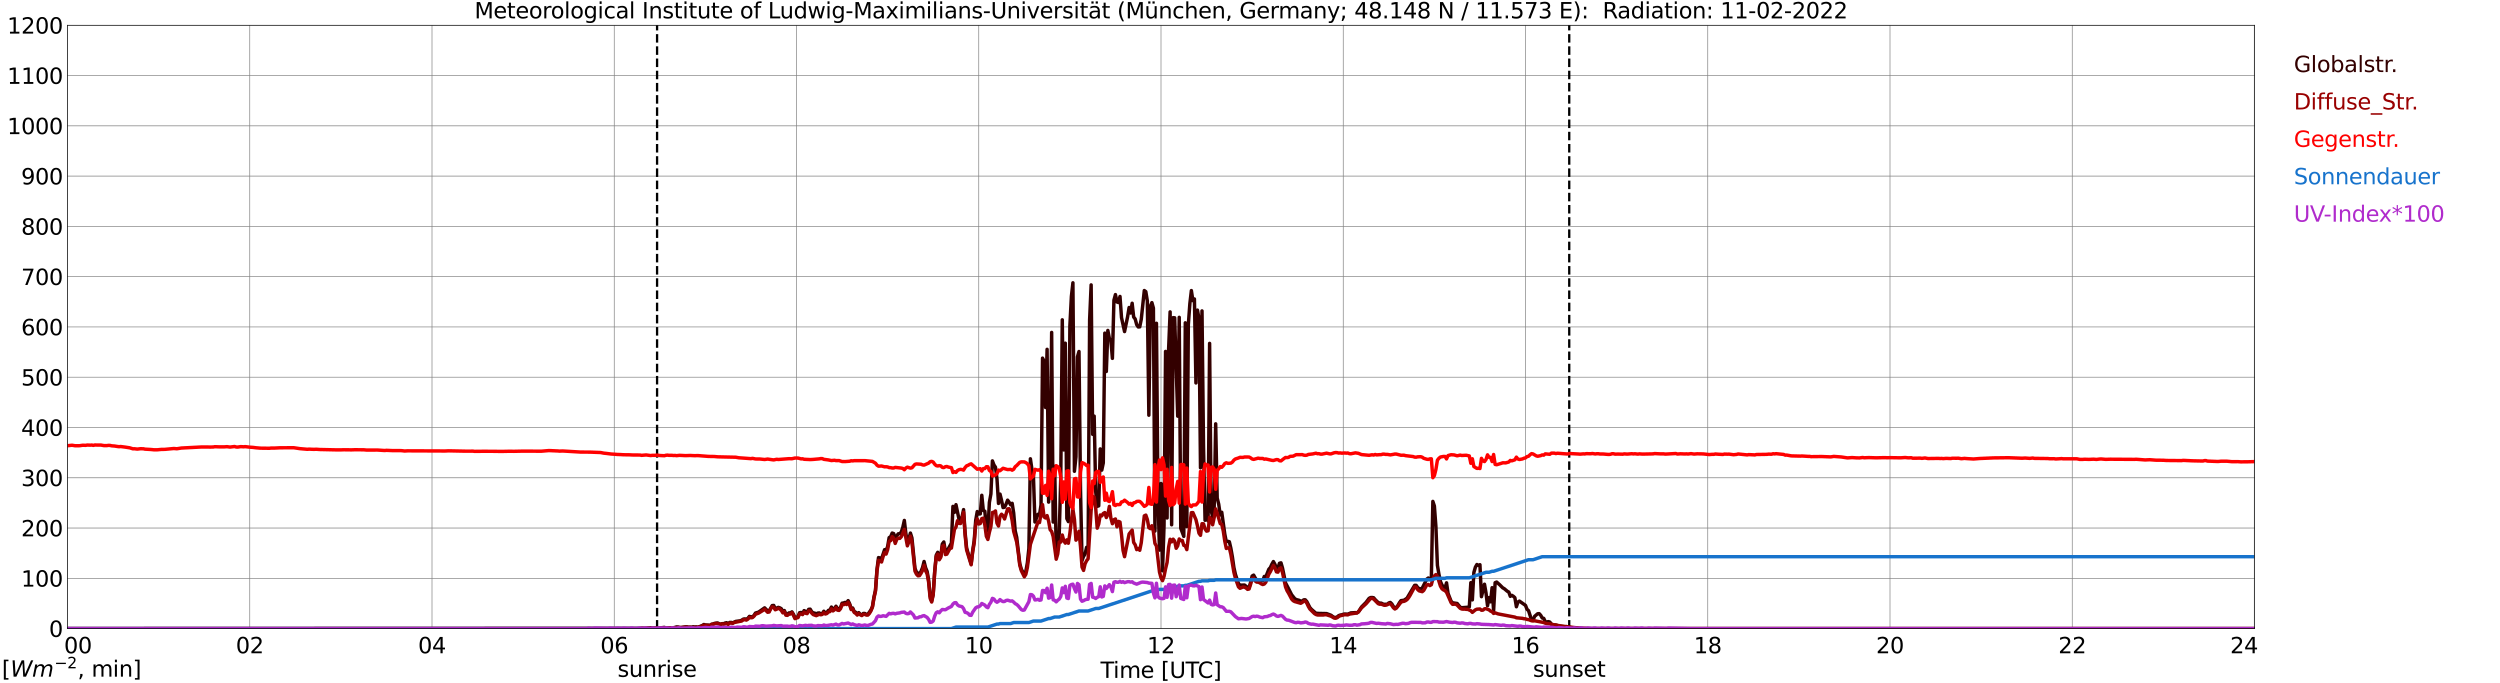 <?xml version="1.0" encoding="utf-8" standalone="no"?>
<!DOCTYPE svg PUBLIC "-//W3C//DTD SVG 1.1//EN"
  "http://www.w3.org/Graphics/SVG/1.1/DTD/svg11.dtd">
<svg xmlns:xlink="http://www.w3.org/1999/xlink" width="1085.4pt" height="296.64pt" viewBox="0 0 1085.4 296.64" xmlns="http://www.w3.org/2000/svg" version="1.1">
 <defs>
  <style type="text/css">*{stroke-linejoin: round; stroke-linecap: butt}</style>
 </defs>
 <g id="figure_1">
  <g id="patch_1">
   <path d="M 0 296.64 
L 1085.4 296.64 
L 1085.4 0 
L 0 0 
z
" style="fill: #ffffff"/>
  </g>
  <g id="axes_1">
   <g id="patch_2">
    <path d="M 29.306 272.909 
L 978.814 272.909 
L 978.814 10.976 
L 29.306 10.976 
z
" style="fill: #ffffff"/>
   </g>
   <g id="patch_3">
    <path d="M 978.814 272.909 
L 978.814 272.909 
L 978.814 10.976 
L 978.814 10.976 
z
" clip-path="url(#p342554ad8b)" style="fill: #d3d3d3; opacity: 0.25; stroke: #d3d3d3; stroke-linejoin: miter"/>
   </g>
   <g id="matplotlib.axis_1">
    <g id="xtick_1">
     <g id="line2d_1">
      <path d="M 29.306 272.909 
L 29.306 10.976 
" clip-path="url(#p342554ad8b)" style="fill: none; stroke: #808080; stroke-width: 0.3; stroke-linecap: square"/>
     </g>
     <g id="line2d_2"/>
     <g id="text_1">
      <!--    00 -->
      <g transform="translate(18.733 283.627) scale(0.095 -0.095)">
       <defs>
        <path id="DejaVuSans-20" transform="scale(0.016)"/>
        <path id="DejaVuSans-30" d="M 2034 4250 
Q 1547 4250 1301 3770 
Q 1056 3291 1056 2328 
Q 1056 1369 1301 889 
Q 1547 409 2034 409 
Q 2525 409 2770 889 
Q 3016 1369 3016 2328 
Q 3016 3291 2770 3770 
Q 2525 4250 2034 4250 
z
M 2034 4750 
Q 2819 4750 3233 4129 
Q 3647 3509 3647 2328 
Q 3647 1150 3233 529 
Q 2819 -91 2034 -91 
Q 1250 -91 836 529 
Q 422 1150 422 2328 
Q 422 3509 836 4129 
Q 1250 4750 2034 4750 
z
" transform="scale(0.016)"/>
       </defs>
       <use xlink:href="#DejaVuSans-20"/>
       <use xlink:href="#DejaVuSans-20" transform="translate(31.787 0)"/>
       <use xlink:href="#DejaVuSans-20" transform="translate(63.574 0)"/>
       <use xlink:href="#DejaVuSans-30" transform="translate(95.361 0)"/>
       <use xlink:href="#DejaVuSans-30" transform="translate(158.984 0)"/>
      </g>
     </g>
    </g>
    <g id="xtick_2">
     <g id="line2d_3">
      <path d="M 108.431 272.909 
L 108.431 10.976 
" clip-path="url(#p342554ad8b)" style="fill: none; stroke: #808080; stroke-width: 0.3; stroke-linecap: square"/>
     </g>
     <g id="line2d_4"/>
     <g id="text_2">
      <!-- 02 -->
      <g transform="translate(102.387 283.627) scale(0.095 -0.095)">
       <defs>
        <path id="DejaVuSans-32" d="M 1228 531 
L 3431 531 
L 3431 0 
L 469 0 
L 469 531 
Q 828 903 1448 1529 
Q 2069 2156 2228 2338 
Q 2531 2678 2651 2914 
Q 2772 3150 2772 3378 
Q 2772 3750 2511 3984 
Q 2250 4219 1831 4219 
Q 1534 4219 1204 4116 
Q 875 4013 500 3803 
L 500 4441 
Q 881 4594 1212 4672 
Q 1544 4750 1819 4750 
Q 2544 4750 2975 4387 
Q 3406 4025 3406 3419 
Q 3406 3131 3298 2873 
Q 3191 2616 2906 2266 
Q 2828 2175 2409 1742 
Q 1991 1309 1228 531 
z
" transform="scale(0.016)"/>
       </defs>
       <use xlink:href="#DejaVuSans-30"/>
       <use xlink:href="#DejaVuSans-32" transform="translate(63.623 0)"/>
      </g>
     </g>
    </g>
    <g id="xtick_3">
     <g id="line2d_5">
      <path d="M 187.557 272.909 
L 187.557 10.976 
" clip-path="url(#p342554ad8b)" style="fill: none; stroke: #808080; stroke-width: 0.3; stroke-linecap: square"/>
     </g>
     <g id="line2d_6"/>
     <g id="text_3">
      <!-- 04 -->
      <g transform="translate(181.513 283.627) scale(0.095 -0.095)">
       <defs>
        <path id="DejaVuSans-34" d="M 2419 4116 
L 825 1625 
L 2419 1625 
L 2419 4116 
z
M 2253 4666 
L 3047 4666 
L 3047 1625 
L 3713 1625 
L 3713 1100 
L 3047 1100 
L 3047 0 
L 2419 0 
L 2419 1100 
L 313 1100 
L 313 1709 
L 2253 4666 
z
" transform="scale(0.016)"/>
       </defs>
       <use xlink:href="#DejaVuSans-30"/>
       <use xlink:href="#DejaVuSans-34" transform="translate(63.623 0)"/>
      </g>
     </g>
    </g>
    <g id="xtick_4">
     <g id="line2d_7">
      <path d="M 266.683 272.909 
L 266.683 10.976 
" clip-path="url(#p342554ad8b)" style="fill: none; stroke: #808080; stroke-width: 0.3; stroke-linecap: square"/>
     </g>
     <g id="line2d_8"/>
     <g id="text_4">
      <!-- 06 -->
      <g transform="translate(260.638 283.627) scale(0.095 -0.095)">
       <defs>
        <path id="DejaVuSans-36" d="M 2113 2584 
Q 1688 2584 1439 2293 
Q 1191 2003 1191 1497 
Q 1191 994 1439 701 
Q 1688 409 2113 409 
Q 2538 409 2786 701 
Q 3034 994 3034 1497 
Q 3034 2003 2786 2293 
Q 2538 2584 2113 2584 
z
M 3366 4563 
L 3366 3988 
Q 3128 4100 2886 4159 
Q 2644 4219 2406 4219 
Q 1781 4219 1451 3797 
Q 1122 3375 1075 2522 
Q 1259 2794 1537 2939 
Q 1816 3084 2150 3084 
Q 2853 3084 3261 2657 
Q 3669 2231 3669 1497 
Q 3669 778 3244 343 
Q 2819 -91 2113 -91 
Q 1303 -91 875 529 
Q 447 1150 447 2328 
Q 447 3434 972 4092 
Q 1497 4750 2381 4750 
Q 2619 4750 2861 4703 
Q 3103 4656 3366 4563 
z
" transform="scale(0.016)"/>
       </defs>
       <use xlink:href="#DejaVuSans-30"/>
       <use xlink:href="#DejaVuSans-36" transform="translate(63.623 0)"/>
      </g>
     </g>
    </g>
    <g id="xtick_5">
     <g id="line2d_9">
      <path d="M 345.808 272.909 
L 345.808 10.976 
" clip-path="url(#p342554ad8b)" style="fill: none; stroke: #808080; stroke-width: 0.3; stroke-linecap: square"/>
     </g>
     <g id="line2d_10"/>
     <g id="text_5">
      <!-- 08 -->
      <g transform="translate(339.764 283.627) scale(0.095 -0.095)">
       <defs>
        <path id="DejaVuSans-38" d="M 2034 2216 
Q 1584 2216 1326 1975 
Q 1069 1734 1069 1313 
Q 1069 891 1326 650 
Q 1584 409 2034 409 
Q 2484 409 2743 651 
Q 3003 894 3003 1313 
Q 3003 1734 2745 1975 
Q 2488 2216 2034 2216 
z
M 1403 2484 
Q 997 2584 770 2862 
Q 544 3141 544 3541 
Q 544 4100 942 4425 
Q 1341 4750 2034 4750 
Q 2731 4750 3128 4425 
Q 3525 4100 3525 3541 
Q 3525 3141 3298 2862 
Q 3072 2584 2669 2484 
Q 3125 2378 3379 2068 
Q 3634 1759 3634 1313 
Q 3634 634 3220 271 
Q 2806 -91 2034 -91 
Q 1263 -91 848 271 
Q 434 634 434 1313 
Q 434 1759 690 2068 
Q 947 2378 1403 2484 
z
M 1172 3481 
Q 1172 3119 1398 2916 
Q 1625 2713 2034 2713 
Q 2441 2713 2670 2916 
Q 2900 3119 2900 3481 
Q 2900 3844 2670 4047 
Q 2441 4250 2034 4250 
Q 1625 4250 1398 4047 
Q 1172 3844 1172 3481 
z
" transform="scale(0.016)"/>
       </defs>
       <use xlink:href="#DejaVuSans-30"/>
       <use xlink:href="#DejaVuSans-38" transform="translate(63.623 0)"/>
      </g>
     </g>
    </g>
    <g id="xtick_6">
     <g id="line2d_11">
      <path d="M 424.934 272.909 
L 424.934 10.976 
" clip-path="url(#p342554ad8b)" style="fill: none; stroke: #808080; stroke-width: 0.3; stroke-linecap: square"/>
     </g>
     <g id="line2d_12"/>
     <g id="text_6">
      <!-- 10 -->
      <g transform="translate(418.89 283.627) scale(0.095 -0.095)">
       <defs>
        <path id="DejaVuSans-31" d="M 794 531 
L 1825 531 
L 1825 4091 
L 703 3866 
L 703 4441 
L 1819 4666 
L 2450 4666 
L 2450 531 
L 3481 531 
L 3481 0 
L 794 0 
L 794 531 
z
" transform="scale(0.016)"/>
       </defs>
       <use xlink:href="#DejaVuSans-31"/>
       <use xlink:href="#DejaVuSans-30" transform="translate(63.623 0)"/>
      </g>
     </g>
    </g>
    <g id="xtick_7">
     <g id="line2d_13">
      <path d="M 504.06 272.909 
L 504.06 10.976 
" clip-path="url(#p342554ad8b)" style="fill: none; stroke: #808080; stroke-width: 0.3; stroke-linecap: square"/>
     </g>
     <g id="line2d_14"/>
     <g id="text_7">
      <!-- 12 -->
      <g transform="translate(498.015 283.627) scale(0.095 -0.095)">
       <use xlink:href="#DejaVuSans-31"/>
       <use xlink:href="#DejaVuSans-32" transform="translate(63.623 0)"/>
      </g>
     </g>
    </g>
    <g id="xtick_8">
     <g id="line2d_15">
      <path d="M 583.185 272.909 
L 583.185 10.976 
" clip-path="url(#p342554ad8b)" style="fill: none; stroke: #808080; stroke-width: 0.3; stroke-linecap: square"/>
     </g>
     <g id="line2d_16"/>
     <g id="text_8">
      <!-- 14 -->
      <g transform="translate(577.141 283.627) scale(0.095 -0.095)">
       <use xlink:href="#DejaVuSans-31"/>
       <use xlink:href="#DejaVuSans-34" transform="translate(63.623 0)"/>
      </g>
     </g>
    </g>
    <g id="xtick_9">
     <g id="line2d_17">
      <path d="M 662.311 272.909 
L 662.311 10.976 
" clip-path="url(#p342554ad8b)" style="fill: none; stroke: #808080; stroke-width: 0.3; stroke-linecap: square"/>
     </g>
     <g id="line2d_18"/>
     <g id="text_9">
      <!-- 16 -->
      <g transform="translate(656.267 283.627) scale(0.095 -0.095)">
       <use xlink:href="#DejaVuSans-31"/>
       <use xlink:href="#DejaVuSans-36" transform="translate(63.623 0)"/>
      </g>
     </g>
    </g>
    <g id="xtick_10">
     <g id="line2d_19">
      <path d="M 741.437 272.909 
L 741.437 10.976 
" clip-path="url(#p342554ad8b)" style="fill: none; stroke: #808080; stroke-width: 0.3; stroke-linecap: square"/>
     </g>
     <g id="line2d_20"/>
     <g id="text_10">
      <!-- 18 -->
      <g transform="translate(735.392 283.627) scale(0.095 -0.095)">
       <use xlink:href="#DejaVuSans-31"/>
       <use xlink:href="#DejaVuSans-38" transform="translate(63.623 0)"/>
      </g>
     </g>
    </g>
    <g id="xtick_11">
     <g id="line2d_21">
      <path d="M 820.562 272.909 
L 820.562 10.976 
" clip-path="url(#p342554ad8b)" style="fill: none; stroke: #808080; stroke-width: 0.3; stroke-linecap: square"/>
     </g>
     <g id="line2d_22"/>
     <g id="text_11">
      <!-- 20 -->
      <g transform="translate(814.518 283.627) scale(0.095 -0.095)">
       <use xlink:href="#DejaVuSans-32"/>
       <use xlink:href="#DejaVuSans-30" transform="translate(63.623 0)"/>
      </g>
     </g>
    </g>
    <g id="xtick_12">
     <g id="line2d_23">
      <path d="M 899.688 272.909 
L 899.688 10.976 
" clip-path="url(#p342554ad8b)" style="fill: none; stroke: #808080; stroke-width: 0.3; stroke-linecap: square"/>
     </g>
     <g id="line2d_24"/>
     <g id="text_12">
      <!-- 22 -->
      <g transform="translate(893.644 283.627) scale(0.095 -0.095)">
       <use xlink:href="#DejaVuSans-32"/>
       <use xlink:href="#DejaVuSans-32" transform="translate(63.623 0)"/>
      </g>
     </g>
    </g>
    <g id="xtick_13">
     <g id="line2d_25">
      <path d="M 978.814 272.909 
L 978.814 10.976 
" clip-path="url(#p342554ad8b)" style="fill: none; stroke: #808080; stroke-width: 0.3; stroke-linecap: square"/>
     </g>
     <g id="line2d_26"/>
     <g id="text_13">
      <!-- 24    -->
      <g transform="translate(968.241 283.627) scale(0.095 -0.095)">
       <use xlink:href="#DejaVuSans-32"/>
       <use xlink:href="#DejaVuSans-34" transform="translate(63.623 0)"/>
       <use xlink:href="#DejaVuSans-20" transform="translate(127.246 0)"/>
       <use xlink:href="#DejaVuSans-20" transform="translate(159.033 0)"/>
       <use xlink:href="#DejaVuSans-20" transform="translate(190.82 0)"/>
      </g>
     </g>
    </g>
    <g id="text_14">
     <!-- Time [UTC] -->
     <g transform="translate(477.806 294.322) scale(0.095 -0.095)">
      <defs>
       <path id="DejaVuSans-54" d="M -19 4666 
L 3928 4666 
L 3928 4134 
L 2272 4134 
L 2272 0 
L 1638 0 
L 1638 4134 
L -19 4134 
L -19 4666 
z
" transform="scale(0.016)"/>
       <path id="DejaVuSans-69" d="M 603 3500 
L 1178 3500 
L 1178 0 
L 603 0 
L 603 3500 
z
M 603 4863 
L 1178 4863 
L 1178 4134 
L 603 4134 
L 603 4863 
z
" transform="scale(0.016)"/>
       <path id="DejaVuSans-6d" d="M 3328 2828 
Q 3544 3216 3844 3400 
Q 4144 3584 4550 3584 
Q 5097 3584 5394 3201 
Q 5691 2819 5691 2113 
L 5691 0 
L 5113 0 
L 5113 2094 
Q 5113 2597 4934 2840 
Q 4756 3084 4391 3084 
Q 3944 3084 3684 2787 
Q 3425 2491 3425 1978 
L 3425 0 
L 2847 0 
L 2847 2094 
Q 2847 2600 2669 2842 
Q 2491 3084 2119 3084 
Q 1678 3084 1418 2786 
Q 1159 2488 1159 1978 
L 1159 0 
L 581 0 
L 581 3500 
L 1159 3500 
L 1159 2956 
Q 1356 3278 1631 3431 
Q 1906 3584 2284 3584 
Q 2666 3584 2933 3390 
Q 3200 3197 3328 2828 
z
" transform="scale(0.016)"/>
       <path id="DejaVuSans-65" d="M 3597 1894 
L 3597 1613 
L 953 1613 
Q 991 1019 1311 708 
Q 1631 397 2203 397 
Q 2534 397 2845 478 
Q 3156 559 3463 722 
L 3463 178 
Q 3153 47 2828 -22 
Q 2503 -91 2169 -91 
Q 1331 -91 842 396 
Q 353 884 353 1716 
Q 353 2575 817 3079 
Q 1281 3584 2069 3584 
Q 2775 3584 3186 3129 
Q 3597 2675 3597 1894 
z
M 3022 2063 
Q 3016 2534 2758 2815 
Q 2500 3097 2075 3097 
Q 1594 3097 1305 2825 
Q 1016 2553 972 2059 
L 3022 2063 
z
" transform="scale(0.016)"/>
       <path id="DejaVuSans-5b" d="M 550 4863 
L 1875 4863 
L 1875 4416 
L 1125 4416 
L 1125 -397 
L 1875 -397 
L 1875 -844 
L 550 -844 
L 550 4863 
z
" transform="scale(0.016)"/>
       <path id="DejaVuSans-55" d="M 556 4666 
L 1191 4666 
L 1191 1831 
Q 1191 1081 1462 751 
Q 1734 422 2344 422 
Q 2950 422 3222 751 
Q 3494 1081 3494 1831 
L 3494 4666 
L 4128 4666 
L 4128 1753 
Q 4128 841 3676 375 
Q 3225 -91 2344 -91 
Q 1459 -91 1007 375 
Q 556 841 556 1753 
L 556 4666 
z
" transform="scale(0.016)"/>
       <path id="DejaVuSans-43" d="M 4122 4306 
L 4122 3641 
Q 3803 3938 3442 4084 
Q 3081 4231 2675 4231 
Q 1875 4231 1450 3742 
Q 1025 3253 1025 2328 
Q 1025 1406 1450 917 
Q 1875 428 2675 428 
Q 3081 428 3442 575 
Q 3803 722 4122 1019 
L 4122 359 
Q 3791 134 3420 21 
Q 3050 -91 2638 -91 
Q 1578 -91 968 557 
Q 359 1206 359 2328 
Q 359 3453 968 4101 
Q 1578 4750 2638 4750 
Q 3056 4750 3426 4639 
Q 3797 4528 4122 4306 
z
" transform="scale(0.016)"/>
       <path id="DejaVuSans-5d" d="M 1947 4863 
L 1947 -844 
L 622 -844 
L 622 -397 
L 1369 -397 
L 1369 4416 
L 622 4416 
L 622 4863 
L 1947 4863 
z
" transform="scale(0.016)"/>
      </defs>
      <use xlink:href="#DejaVuSans-54"/>
      <use xlink:href="#DejaVuSans-69" transform="translate(57.959 0)"/>
      <use xlink:href="#DejaVuSans-6d" transform="translate(85.742 0)"/>
      <use xlink:href="#DejaVuSans-65" transform="translate(183.154 0)"/>
      <use xlink:href="#DejaVuSans-20" transform="translate(244.678 0)"/>
      <use xlink:href="#DejaVuSans-5b" transform="translate(276.465 0)"/>
      <use xlink:href="#DejaVuSans-55" transform="translate(315.479 0)"/>
      <use xlink:href="#DejaVuSans-54" transform="translate(388.672 0)"/>
      <use xlink:href="#DejaVuSans-43" transform="translate(443.881 0)"/>
      <use xlink:href="#DejaVuSans-5d" transform="translate(513.705 0)"/>
     </g>
    </g>
   </g>
   <g id="matplotlib.axis_2">
    <g id="ytick_1">
     <g id="line2d_27">
      <path d="M 29.306 272.909 
L 978.814 272.909 
" clip-path="url(#p342554ad8b)" style="fill: none; stroke: #808080; stroke-width: 0.3; stroke-linecap: square"/>
     </g>
     <g id="line2d_28"/>
     <g id="text_15">
      <!-- 0 -->
      <g transform="translate(21.261 276.518) scale(0.095 -0.095)">
       <use xlink:href="#DejaVuSans-30"/>
      </g>
     </g>
    </g>
    <g id="ytick_2">
     <g id="line2d_29">
      <path d="M 29.306 251.081 
L 978.814 251.081 
" clip-path="url(#p342554ad8b)" style="fill: none; stroke: #808080; stroke-width: 0.3; stroke-linecap: square"/>
     </g>
     <g id="line2d_30"/>
     <g id="text_16">
      <!-- 100 -->
      <g transform="translate(9.173 254.69) scale(0.095 -0.095)">
       <use xlink:href="#DejaVuSans-31"/>
       <use xlink:href="#DejaVuSans-30" transform="translate(63.623 0)"/>
       <use xlink:href="#DejaVuSans-30" transform="translate(127.246 0)"/>
      </g>
     </g>
    </g>
    <g id="ytick_3">
     <g id="line2d_31">
      <path d="M 29.306 229.253 
L 978.814 229.253 
" clip-path="url(#p342554ad8b)" style="fill: none; stroke: #808080; stroke-width: 0.3; stroke-linecap: square"/>
     </g>
     <g id="line2d_32"/>
     <g id="text_17">
      <!-- 200 -->
      <g transform="translate(9.173 232.863) scale(0.095 -0.095)">
       <use xlink:href="#DejaVuSans-32"/>
       <use xlink:href="#DejaVuSans-30" transform="translate(63.623 0)"/>
       <use xlink:href="#DejaVuSans-30" transform="translate(127.246 0)"/>
      </g>
     </g>
    </g>
    <g id="ytick_4">
     <g id="line2d_33">
      <path d="M 29.306 207.426 
L 978.814 207.426 
" clip-path="url(#p342554ad8b)" style="fill: none; stroke: #808080; stroke-width: 0.3; stroke-linecap: square"/>
     </g>
     <g id="line2d_34"/>
     <g id="text_18">
      <!-- 300 -->
      <g transform="translate(9.173 211.035) scale(0.095 -0.095)">
       <defs>
        <path id="DejaVuSans-33" d="M 2597 2516 
Q 3050 2419 3304 2112 
Q 3559 1806 3559 1356 
Q 3559 666 3084 287 
Q 2609 -91 1734 -91 
Q 1441 -91 1130 -33 
Q 819 25 488 141 
L 488 750 
Q 750 597 1062 519 
Q 1375 441 1716 441 
Q 2309 441 2620 675 
Q 2931 909 2931 1356 
Q 2931 1769 2642 2001 
Q 2353 2234 1838 2234 
L 1294 2234 
L 1294 2753 
L 1863 2753 
Q 2328 2753 2575 2939 
Q 2822 3125 2822 3475 
Q 2822 3834 2567 4026 
Q 2313 4219 1838 4219 
Q 1578 4219 1281 4162 
Q 984 4106 628 3988 
L 628 4550 
Q 988 4650 1302 4700 
Q 1616 4750 1894 4750 
Q 2613 4750 3031 4423 
Q 3450 4097 3450 3541 
Q 3450 3153 3228 2886 
Q 3006 2619 2597 2516 
z
" transform="scale(0.016)"/>
       </defs>
       <use xlink:href="#DejaVuSans-33"/>
       <use xlink:href="#DejaVuSans-30" transform="translate(63.623 0)"/>
       <use xlink:href="#DejaVuSans-30" transform="translate(127.246 0)"/>
      </g>
     </g>
    </g>
    <g id="ytick_5">
     <g id="line2d_35">
      <path d="M 29.306 185.598 
L 978.814 185.598 
" clip-path="url(#p342554ad8b)" style="fill: none; stroke: #808080; stroke-width: 0.3; stroke-linecap: square"/>
     </g>
     <g id="line2d_36"/>
     <g id="text_19">
      <!-- 400 -->
      <g transform="translate(9.173 189.207) scale(0.095 -0.095)">
       <use xlink:href="#DejaVuSans-34"/>
       <use xlink:href="#DejaVuSans-30" transform="translate(63.623 0)"/>
       <use xlink:href="#DejaVuSans-30" transform="translate(127.246 0)"/>
      </g>
     </g>
    </g>
    <g id="ytick_6">
     <g id="line2d_37">
      <path d="M 29.306 163.77 
L 978.814 163.77 
" clip-path="url(#p342554ad8b)" style="fill: none; stroke: #808080; stroke-width: 0.3; stroke-linecap: square"/>
     </g>
     <g id="line2d_38"/>
     <g id="text_20">
      <!-- 500 -->
      <g transform="translate(9.173 167.379) scale(0.095 -0.095)">
       <defs>
        <path id="DejaVuSans-35" d="M 691 4666 
L 3169 4666 
L 3169 4134 
L 1269 4134 
L 1269 2991 
Q 1406 3038 1543 3061 
Q 1681 3084 1819 3084 
Q 2600 3084 3056 2656 
Q 3513 2228 3513 1497 
Q 3513 744 3044 326 
Q 2575 -91 1722 -91 
Q 1428 -91 1123 -41 
Q 819 9 494 109 
L 494 744 
Q 775 591 1075 516 
Q 1375 441 1709 441 
Q 2250 441 2565 725 
Q 2881 1009 2881 1497 
Q 2881 1984 2565 2268 
Q 2250 2553 1709 2553 
Q 1456 2553 1204 2497 
Q 953 2441 691 2322 
L 691 4666 
z
" transform="scale(0.016)"/>
       </defs>
       <use xlink:href="#DejaVuSans-35"/>
       <use xlink:href="#DejaVuSans-30" transform="translate(63.623 0)"/>
       <use xlink:href="#DejaVuSans-30" transform="translate(127.246 0)"/>
      </g>
     </g>
    </g>
    <g id="ytick_7">
     <g id="line2d_39">
      <path d="M 29.306 141.942 
L 978.814 141.942 
" clip-path="url(#p342554ad8b)" style="fill: none; stroke: #808080; stroke-width: 0.3; stroke-linecap: square"/>
     </g>
     <g id="line2d_40"/>
     <g id="text_21">
      <!-- 600 -->
      <g transform="translate(9.173 145.551) scale(0.095 -0.095)">
       <use xlink:href="#DejaVuSans-36"/>
       <use xlink:href="#DejaVuSans-30" transform="translate(63.623 0)"/>
       <use xlink:href="#DejaVuSans-30" transform="translate(127.246 0)"/>
      </g>
     </g>
    </g>
    <g id="ytick_8">
     <g id="line2d_41">
      <path d="M 29.306 120.114 
L 978.814 120.114 
" clip-path="url(#p342554ad8b)" style="fill: none; stroke: #808080; stroke-width: 0.3; stroke-linecap: square"/>
     </g>
     <g id="line2d_42"/>
     <g id="text_22">
      <!-- 700 -->
      <g transform="translate(9.173 123.724) scale(0.095 -0.095)">
       <defs>
        <path id="DejaVuSans-37" d="M 525 4666 
L 3525 4666 
L 3525 4397 
L 1831 0 
L 1172 0 
L 2766 4134 
L 525 4134 
L 525 4666 
z
" transform="scale(0.016)"/>
       </defs>
       <use xlink:href="#DejaVuSans-37"/>
       <use xlink:href="#DejaVuSans-30" transform="translate(63.623 0)"/>
       <use xlink:href="#DejaVuSans-30" transform="translate(127.246 0)"/>
      </g>
     </g>
    </g>
    <g id="ytick_9">
     <g id="line2d_43">
      <path d="M 29.306 98.287 
L 978.814 98.287 
" clip-path="url(#p342554ad8b)" style="fill: none; stroke: #808080; stroke-width: 0.3; stroke-linecap: square"/>
     </g>
     <g id="line2d_44"/>
     <g id="text_23">
      <!-- 800 -->
      <g transform="translate(9.173 101.896) scale(0.095 -0.095)">
       <use xlink:href="#DejaVuSans-38"/>
       <use xlink:href="#DejaVuSans-30" transform="translate(63.623 0)"/>
       <use xlink:href="#DejaVuSans-30" transform="translate(127.246 0)"/>
      </g>
     </g>
    </g>
    <g id="ytick_10">
     <g id="line2d_45">
      <path d="M 29.306 76.459 
L 978.814 76.459 
" clip-path="url(#p342554ad8b)" style="fill: none; stroke: #808080; stroke-width: 0.3; stroke-linecap: square"/>
     </g>
     <g id="line2d_46"/>
     <g id="text_24">
      <!-- 900 -->
      <g transform="translate(9.173 80.068) scale(0.095 -0.095)">
       <defs>
        <path id="DejaVuSans-39" d="M 703 97 
L 703 672 
Q 941 559 1184 500 
Q 1428 441 1663 441 
Q 2288 441 2617 861 
Q 2947 1281 2994 2138 
Q 2813 1869 2534 1725 
Q 2256 1581 1919 1581 
Q 1219 1581 811 2004 
Q 403 2428 403 3163 
Q 403 3881 828 4315 
Q 1253 4750 1959 4750 
Q 2769 4750 3195 4129 
Q 3622 3509 3622 2328 
Q 3622 1225 3098 567 
Q 2575 -91 1691 -91 
Q 1453 -91 1209 -44 
Q 966 3 703 97 
z
M 1959 2075 
Q 2384 2075 2632 2365 
Q 2881 2656 2881 3163 
Q 2881 3666 2632 3958 
Q 2384 4250 1959 4250 
Q 1534 4250 1286 3958 
Q 1038 3666 1038 3163 
Q 1038 2656 1286 2365 
Q 1534 2075 1959 2075 
z
" transform="scale(0.016)"/>
       </defs>
       <use xlink:href="#DejaVuSans-39"/>
       <use xlink:href="#DejaVuSans-30" transform="translate(63.623 0)"/>
       <use xlink:href="#DejaVuSans-30" transform="translate(127.246 0)"/>
      </g>
     </g>
    </g>
    <g id="ytick_11">
     <g id="line2d_47">
      <path d="M 29.306 54.631 
L 978.814 54.631 
" clip-path="url(#p342554ad8b)" style="fill: none; stroke: #808080; stroke-width: 0.3; stroke-linecap: square"/>
     </g>
     <g id="line2d_48"/>
     <g id="text_25">
      <!-- 1000 -->
      <g transform="translate(3.128 58.24) scale(0.095 -0.095)">
       <use xlink:href="#DejaVuSans-31"/>
       <use xlink:href="#DejaVuSans-30" transform="translate(63.623 0)"/>
       <use xlink:href="#DejaVuSans-30" transform="translate(127.246 0)"/>
       <use xlink:href="#DejaVuSans-30" transform="translate(190.869 0)"/>
      </g>
     </g>
    </g>
    <g id="ytick_12">
     <g id="line2d_49">
      <path d="M 29.306 32.803 
L 978.814 32.803 
" clip-path="url(#p342554ad8b)" style="fill: none; stroke: #808080; stroke-width: 0.3; stroke-linecap: square"/>
     </g>
     <g id="line2d_50"/>
     <g id="text_26">
      <!-- 1100 -->
      <g transform="translate(3.128 36.413) scale(0.095 -0.095)">
       <use xlink:href="#DejaVuSans-31"/>
       <use xlink:href="#DejaVuSans-31" transform="translate(63.623 0)"/>
       <use xlink:href="#DejaVuSans-30" transform="translate(127.246 0)"/>
       <use xlink:href="#DejaVuSans-30" transform="translate(190.869 0)"/>
      </g>
     </g>
    </g>
    <g id="ytick_13">
     <g id="line2d_51">
      <path d="M 29.306 10.976 
L 978.814 10.976 
" clip-path="url(#p342554ad8b)" style="fill: none; stroke: #808080; stroke-width: 0.3; stroke-linecap: square"/>
     </g>
     <g id="line2d_52"/>
     <g id="text_27">
      <!-- 1200 -->
      <g transform="translate(3.128 14.585) scale(0.095 -0.095)">
       <use xlink:href="#DejaVuSans-31"/>
       <use xlink:href="#DejaVuSans-32" transform="translate(63.623 0)"/>
       <use xlink:href="#DejaVuSans-30" transform="translate(127.246 0)"/>
       <use xlink:href="#DejaVuSans-30" transform="translate(190.869 0)"/>
      </g>
     </g>
    </g>
   </g>
   <g id="line2d_53">
    <path d="M 285.277 272.909 
L 285.277 10.976 
" clip-path="url(#p342554ad8b)" style="fill: none; stroke-dasharray: 3.7,1.6; stroke-dashoffset: 0; stroke: #000000"/>
   </g>
   <g id="line2d_54">
    <path d="M 681.301 272.909 
L 681.301 10.976 
" clip-path="url(#p342554ad8b)" style="fill: none; stroke-dasharray: 3.7,1.6; stroke-dashoffset: 0; stroke: #000000"/>
   </g>
   <g id="line2d_55">
    <path d="M 29.306 272.909 
L 280.53 272.811 
L 281.849 272.693 
L 282.508 272.507 
L 283.827 272.743 
L 284.486 272.693 
L 285.145 272.76 
L 287.783 272.472 
L 288.442 272.372 
L 289.102 272.675 
L 291.08 272.725 
L 291.739 272.725 
L 293.058 272.405 
L 293.717 272.186 
L 294.377 272.219 
L 295.036 272.44 
L 295.696 272.457 
L 297.674 272.151 
L 298.333 272.169 
L 298.992 272.322 
L 300.311 272.287 
L 300.971 272.119 
L 301.63 272.237 
L 302.289 272.169 
L 302.949 272.337 
L 304.267 271.848 
L 304.927 271.577 
L 305.586 271.139 
L 306.246 271.342 
L 307.564 271.392 
L 308.224 271.577 
L 308.883 271.021 
L 309.543 270.953 
L 310.202 270.65 
L 311.521 270.447 
L 312.839 271.056 
L 313.499 270.767 
L 314.158 270.802 
L 314.818 270.497 
L 315.477 270.364 
L 316.136 270.853 
L 316.796 270.244 
L 317.455 270.228 
L 318.114 270.414 
L 319.433 269.79 
L 321.411 269.536 
L 322.071 269.248 
L 322.73 268.792 
L 323.39 268.709 
L 324.049 268.844 
L 324.708 268.456 
L 325.368 267.611 
L 326.027 267.797 
L 326.686 267.764 
L 327.346 267.223 
L 328.005 266.16 
L 329.324 265.771 
L 331.961 263.914 
L 333.28 265.247 
L 333.94 265.23 
L 335.258 262.918 
L 335.918 262.851 
L 336.577 264.252 
L 337.896 263.695 
L 338.555 263.896 
L 339.215 264.269 
L 339.874 265.568 
L 340.533 265.079 
L 341.193 266.598 
L 341.852 266.734 
L 342.512 266.109 
L 343.171 266.075 
L 343.83 265.653 
L 344.49 266.716 
L 345.149 268.235 
L 345.808 268.032 
L 346.468 267.712 
L 347.127 266.024 
L 347.787 265.906 
L 348.446 266.446 
L 349.105 265.112 
L 350.424 265.804 
L 351.083 264.555 
L 351.743 264.47 
L 352.402 265.586 
L 353.062 266.092 
L 353.721 266.192 
L 354.38 266.513 
L 355.04 266.177 
L 355.699 266.109 
L 356.359 266.548 
L 357.018 266.345 
L 357.677 265.383 
L 358.337 266.177 
L 358.996 265.939 
L 359.655 265.012 
L 360.315 264.843 
L 360.974 263.56 
L 361.634 264.437 
L 362.293 264.252 
L 362.952 263.204 
L 363.612 264.234 
L 364.271 264.352 
L 364.93 263.728 
L 365.59 261.888 
L 366.249 261.788 
L 366.909 261.534 
L 367.568 261.72 
L 368.227 260.775 
L 368.887 262.141 
L 369.546 264.184 
L 370.206 263.981 
L 370.865 265.518 
L 371.524 265.839 
L 372.184 266.498 
L 372.843 265.992 
L 373.502 266.684 
L 374.162 266.987 
L 374.821 266.345 
L 375.481 266.328 
L 376.14 266.766 
L 376.799 266.699 
L 378.118 264.826 
L 378.777 263.357 
L 379.437 259.238 
L 380.096 256.267 
L 380.756 247.15 
L 381.415 242.086 
L 382.074 242.239 
L 382.734 242.592 
L 384.053 238.644 
L 384.712 238.98 
L 385.371 237.31 
L 386.031 233.409 
L 386.69 233.003 
L 387.349 231.434 
L 388.009 231.67 
L 388.668 234.169 
L 389.328 232.667 
L 389.987 231.755 
L 390.646 231.722 
L 391.306 230.978 
L 391.965 228.952 
L 392.624 225.949 
L 393.284 231.587 
L 393.943 235.452 
L 394.603 233.948 
L 395.262 231.434 
L 395.921 233.545 
L 397.24 246.746 
L 397.899 248.416 
L 399.218 249.243 
L 399.878 248.045 
L 400.537 246.408 
L 401.196 243.775 
L 401.856 246.493 
L 402.515 248.08 
L 403.175 251.828 
L 403.834 258.749 
L 404.493 260.875 
L 405.153 257.955 
L 405.812 248.097 
L 406.471 241.056 
L 407.131 239.79 
L 407.79 242.271 
L 408.45 241.462 
L 409.109 236.195 
L 409.768 235.3 
L 410.428 239.215 
L 411.087 239.403 
L 413.065 235.789 
L 413.725 219.854 
L 414.384 222.436 
L 415.043 219.11 
L 416.362 225.442 
L 417.022 226.049 
L 417.681 224.377 
L 418.34 221.256 
L 419 231.148 
L 419.659 237.934 
L 421.637 244.753 
L 422.297 239.082 
L 422.956 234.693 
L 423.615 225.881 
L 424.275 222.098 
L 424.934 223.161 
L 425.593 223.111 
L 426.253 215.041 
L 426.912 221.609 
L 427.572 221.948 
L 428.231 228.97 
L 428.89 230.471 
L 429.55 218.132 
L 430.209 214.452 
L 430.869 200.102 
L 431.528 201.857 
L 432.187 202.82 
L 432.847 207.851 
L 433.506 218.571 
L 434.165 214.52 
L 434.825 217.202 
L 435.484 220.361 
L 436.144 220.208 
L 436.803 218.857 
L 437.462 217.152 
L 438.122 218.047 
L 438.781 219.195 
L 439.44 218.521 
L 440.1 222.722 
L 440.759 230.456 
L 441.419 233.309 
L 442.737 244.653 
L 443.397 247.082 
L 444.716 249.564 
L 445.375 248.062 
L 446.034 244.4 
L 446.694 238.135 
L 447.353 199.19 
L 448.012 203.732 
L 448.672 206.585 
L 449.331 226.64 
L 450.65 223.281 
L 451.309 223.585 
L 451.969 219.195 
L 452.628 155.484 
L 453.287 156.75 
L 453.947 176.923 
L 454.606 151.669 
L 455.266 217.997 
L 455.925 201.419 
L 456.584 144.326 
L 457.244 226.656 
L 457.903 202.499 
L 458.563 239.351 
L 459.222 236.921 
L 459.881 231.619 
L 460.541 207.327 
L 461.2 138.856 
L 461.859 195.342 
L 462.519 149.001 
L 463.178 225.154 
L 463.838 226.455 
L 464.497 141.455 
L 465.156 128.66 
L 465.816 122.784 
L 466.475 204.61 
L 467.134 198.347 
L 467.794 154.945 
L 468.453 152.614 
L 469.113 212.476 
L 469.772 243.352 
L 470.431 241.562 
L 471.091 240.549 
L 471.75 237.629 
L 472.409 238.694 
L 473.069 138.838 
L 473.728 123.696 
L 474.388 188.573 
L 475.047 180.654 
L 475.706 213.422 
L 476.366 219.837 
L 477.025 219.616 
L 477.685 194.903 
L 478.344 204.103 
L 479.003 200.98 
L 479.663 144.629 
L 480.322 161.275 
L 480.981 143.464 
L 481.641 146.943 
L 482.3 147.838 
L 482.96 155.585 
L 483.619 130.365 
L 484.278 127.9 
L 484.938 131.107 
L 485.597 131.345 
L 486.256 128.71 
L 486.916 137.911 
L 488.235 143.955 
L 489.553 137.557 
L 490.213 133.504 
L 490.872 135.902 
L 491.532 131.664 
L 492.191 137.64 
L 492.85 138.485 
L 493.51 140.967 
L 494.169 141.944 
L 494.828 141.912 
L 495.488 138.62 
L 496.807 126.143 
L 497.466 126.617 
L 498.125 130.651 
L 498.785 180.267 
L 499.444 132.982 
L 500.103 131.395 
L 500.763 133.774 
L 501.422 230.574 
L 502.082 140.358 
L 502.741 215.615 
L 503.4 238.829 
L 504.06 209.927 
L 504.719 247.827 
L 505.379 228.243 
L 506.038 152.581 
L 506.697 224.883 
L 507.357 151.754 
L 508.016 135.411 
L 508.675 227.839 
L 509.335 137.911 
L 509.994 137.978 
L 511.313 180.689 
L 511.972 137.775 
L 512.632 229.323 
L 513.95 232.868 
L 514.61 140.157 
L 515.269 228.616 
L 515.929 140.899 
L 516.588 131.834 
L 517.247 126.161 
L 517.907 130.533 
L 518.566 129.791 
L 519.226 166.254 
L 519.885 134.636 
L 520.544 138.232 
L 521.204 203.108 
L 521.863 134.99 
L 522.522 194.058 
L 523.182 225.881 
L 523.841 225.054 
L 524.501 226.167 
L 525.16 149.086 
L 525.819 221.542 
L 526.479 224.462 
L 527.138 220.967 
L 527.797 184.013 
L 528.457 216.224 
L 529.116 218.909 
L 529.776 223.567 
L 530.435 222.402 
L 531.754 231.908 
L 532.413 235.217 
L 533.073 235.014 
L 533.732 235.199 
L 534.391 238.052 
L 535.051 241.782 
L 535.71 246.408 
L 536.369 249.363 
L 537.688 253.347 
L 538.348 254.056 
L 540.326 254.004 
L 541.644 255.034 
L 542.304 255.034 
L 542.963 252.873 
L 543.623 250.088 
L 544.282 249.699 
L 544.941 250.898 
L 545.601 251.828 
L 546.26 251.996 
L 548.238 252.164 
L 548.898 250.273 
L 549.557 250.459 
L 550.876 247.135 
L 551.535 246.408 
L 552.195 244.956 
L 552.854 243.808 
L 553.513 245.006 
L 554.173 246.661 
L 554.832 246.643 
L 555.491 244.55 
L 556.151 244.365 
L 556.81 246.628 
L 558.129 253.094 
L 559.448 255.591 
L 560.766 258.208 
L 562.085 259.862 
L 562.745 260.301 
L 564.063 260.639 
L 564.723 261.01 
L 565.382 260.925 
L 566.042 260.419 
L 566.701 260.419 
L 567.36 261.179 
L 568.679 263.763 
L 569.338 264.523 
L 571.317 266.245 
L 572.635 266.328 
L 575.932 266.395 
L 577.251 266.884 
L 577.91 267.138 
L 578.57 267.661 
L 579.229 268.032 
L 579.889 268.085 
L 580.548 267.864 
L 581.207 267.29 
L 581.867 267.037 
L 582.526 266.937 
L 583.185 266.699 
L 583.845 266.581 
L 585.164 266.649 
L 586.482 266.092 
L 588.46 265.974 
L 589.12 266.075 
L 589.779 265.636 
L 591.098 263.543 
L 593.076 261.55 
L 594.395 259.795 
L 595.054 259.441 
L 595.714 259.406 
L 596.373 259.524 
L 597.032 260.319 
L 598.351 261.602 
L 599.011 261.838 
L 599.67 261.855 
L 600.329 262.209 
L 600.989 262.377 
L 602.307 262.327 
L 602.967 261.77 
L 603.626 261.567 
L 604.286 262.209 
L 604.945 263.324 
L 605.604 263.999 
L 606.264 263.66 
L 606.923 262.868 
L 607.582 261.685 
L 608.242 260.775 
L 609.561 260.604 
L 610.879 259.71 
L 614.176 254.139 
L 614.836 254.139 
L 615.495 255.069 
L 616.154 255.575 
L 616.814 255.643 
L 617.473 255.355 
L 619.451 251.439 
L 620.111 250.95 
L 620.77 251.524 
L 621.429 251.136 
L 622.089 217.693 
L 622.748 219.684 
L 623.408 228.548 
L 624.067 245.463 
L 624.726 249.328 
L 625.386 252.469 
L 626.045 253.971 
L 626.705 254.831 
L 627.364 255.337 
L 628.023 253.043 
L 628.683 257.634 
L 630.001 261.028 
L 630.661 261.72 
L 632.639 262.006 
L 633.958 263.61 
L 634.617 263.846 
L 637.255 263.643 
L 637.914 263.475 
L 638.573 252.976 
L 639.233 260.436 
L 639.892 248.551 
L 640.552 246.24 
L 641.211 245.092 
L 641.87 245.463 
L 642.53 245.177 
L 643.189 259.053 
L 644.508 253.65 
L 645.167 257.448 
L 645.827 262.986 
L 646.486 259.441 
L 647.145 261.281 
L 647.805 255.152 
L 648.464 265.147 
L 649.123 252.991 
L 649.783 252.705 
L 651.102 253.886 
L 652.42 255.204 
L 653.08 255.575 
L 654.399 256.689 
L 655.058 257.06 
L 655.717 258.9 
L 656.377 258.478 
L 657.036 258.884 
L 657.695 259.474 
L 658.355 263.425 
L 659.014 261.382 
L 659.674 260.978 
L 662.311 262.833 
L 662.97 264.538 
L 663.63 265.129 
L 664.949 269.198 
L 665.608 269.163 
L 666.267 267.594 
L 667.586 266.463 
L 668.246 266.413 
L 668.905 267.122 
L 669.564 268.286 
L 670.224 268.471 
L 670.883 269.857 
L 671.542 270.058 
L 672.202 269.873 
L 672.861 270.058 
L 673.521 270.938 
L 674.18 271.324 
L 675.499 271.359 
L 676.817 271.798 
L 679.455 272.136 
L 680.114 272.034 
L 682.752 272.608 
L 685.389 272.843 
L 686.049 272.793 
L 686.708 272.909 
L 978.154 272.909 
L 978.154 272.909 
" clip-path="url(#p342554ad8b)" style="fill: none; stroke: #330000; stroke-width: 1.5; stroke-linecap: square"/>
   </g>
   <g id="line2d_56">
    <path d="M 29.306 272.909 
L 277.233 272.909 
L 278.552 272.708 
L 279.87 272.749 
L 280.53 272.664 
L 282.508 272.708 
L 283.167 272.623 
L 285.805 272.708 
L 287.783 272.664 
L 289.761 272.623 
L 291.08 272.54 
L 293.717 272.496 
L 295.036 272.413 
L 295.696 272.455 
L 297.674 272.287 
L 298.992 272.372 
L 299.652 272.328 
L 300.311 272.455 
L 303.608 272.287 
L 305.586 271.449 
L 308.224 271.617 
L 308.883 271.154 
L 310.861 270.691 
L 312.18 270.859 
L 312.839 271.154 
L 313.499 270.859 
L 314.158 270.986 
L 315.477 270.776 
L 316.136 271.071 
L 316.796 270.525 
L 317.455 270.482 
L 318.114 270.65 
L 318.774 270.272 
L 322.071 269.6 
L 322.73 269.054 
L 323.39 269.054 
L 324.049 269.222 
L 324.708 268.803 
L 325.368 268.048 
L 326.027 268.216 
L 326.686 268.131 
L 327.346 267.544 
L 328.005 266.662 
L 329.324 266.201 
L 331.302 264.983 
L 331.961 264.479 
L 333.28 265.824 
L 333.94 265.697 
L 334.599 264.311 
L 335.258 263.473 
L 335.918 263.641 
L 336.577 264.732 
L 337.236 264.479 
L 337.896 264.101 
L 338.555 264.396 
L 339.215 265.025 
L 339.874 266.075 
L 340.533 265.57 
L 341.193 267.083 
L 341.852 267.166 
L 342.512 266.662 
L 343.171 266.579 
L 343.83 266.033 
L 344.49 267.124 
L 345.149 268.593 
L 345.808 268.299 
L 346.468 268.131 
L 347.127 266.537 
L 347.787 266.537 
L 348.446 266.83 
L 349.105 265.78 
L 349.765 266.243 
L 350.424 266.411 
L 351.083 265.151 
L 351.743 265.278 
L 352.402 266.16 
L 353.062 266.83 
L 354.38 267.293 
L 355.699 266.705 
L 356.359 266.915 
L 357.018 266.747 
L 357.677 265.948 
L 358.337 266.579 
L 358.996 266.369 
L 359.655 265.697 
L 360.315 265.529 
L 360.974 264.311 
L 361.634 265.234 
L 362.293 264.774 
L 362.952 263.765 
L 363.612 264.9 
L 364.271 265.025 
L 364.93 264.269 
L 365.59 262.381 
L 366.249 262.549 
L 366.909 262.128 
L 367.568 262.464 
L 368.227 261.458 
L 368.887 262.632 
L 369.546 264.647 
L 370.206 264.396 
L 370.865 265.906 
L 371.524 266.326 
L 372.184 267.039 
L 372.843 266.369 
L 373.502 266.915 
L 374.162 267.251 
L 374.821 266.747 
L 375.481 266.747 
L 376.14 267.039 
L 376.799 267.039 
L 377.459 266.326 
L 378.118 265.234 
L 378.777 263.597 
L 379.437 259.653 
L 380.096 256.671 
L 380.756 247.857 
L 381.415 243.282 
L 382.734 243.996 
L 383.393 241.686 
L 384.053 239.84 
L 384.712 240.554 
L 385.371 238.663 
L 386.031 235.011 
L 386.69 234.719 
L 387.349 232.997 
L 388.009 233.628 
L 388.668 235.935 
L 389.328 234.215 
L 389.987 233.628 
L 390.646 233.752 
L 391.306 233.038 
L 392.624 229.891 
L 393.943 236.985 
L 394.603 235.265 
L 395.262 232.787 
L 395.921 235.433 
L 397.24 247.94 
L 397.899 249.285 
L 398.559 249.998 
L 399.218 249.913 
L 399.878 248.907 
L 400.537 247.648 
L 401.196 245.38 
L 401.856 247.816 
L 402.515 249.158 
L 403.175 252.81 
L 403.834 259.777 
L 404.493 261.373 
L 405.153 258.225 
L 405.812 248.235 
L 406.471 241.645 
L 407.131 240.595 
L 407.79 243.029 
L 408.45 241.937 
L 409.109 237.238 
L 409.768 236.734 
L 410.428 240.763 
L 411.087 240.595 
L 412.406 238.161 
L 413.065 237.949 
L 414.384 229.849 
L 415.043 228.799 
L 415.703 226.071 
L 416.362 227.204 
L 417.022 227.289 
L 417.681 225.484 
L 418.34 222.378 
L 419 232.242 
L 419.659 238.748 
L 421.637 245.212 
L 422.297 239.545 
L 422.956 235.767 
L 423.615 227.749 
L 424.275 225.274 
L 424.934 227.498 
L 425.593 227.289 
L 426.253 225.147 
L 426.912 224.979 
L 427.572 227.917 
L 428.231 232.829 
L 428.89 234.215 
L 429.55 231.109 
L 430.209 228.59 
L 430.869 222.504 
L 431.528 222.378 
L 432.187 221.832 
L 432.847 227.121 
L 433.506 228.38 
L 434.165 224.224 
L 434.825 223.259 
L 435.484 223.929 
L 436.144 225.316 
L 437.462 220.95 
L 438.122 220.867 
L 438.781 222.755 
L 439.44 225.988 
L 440.1 230.731 
L 441.419 235.389 
L 442.078 239.84 
L 442.737 245.38 
L 443.397 247.73 
L 444.716 250.417 
L 445.375 249.368 
L 446.034 246.471 
L 447.353 236.356 
L 450.65 226.575 
L 451.309 226.87 
L 452.628 219.103 
L 453.287 224.434 
L 453.947 224.896 
L 454.606 223.847 
L 455.266 226.28 
L 455.925 229.976 
L 456.584 230.731 
L 457.244 232.955 
L 458.563 242.778 
L 459.222 240.512 
L 459.881 235.306 
L 460.541 235.348 
L 461.2 232.283 
L 461.859 234.802 
L 462.519 235.81 
L 463.178 234.383 
L 463.838 235.852 
L 464.497 231.569 
L 465.156 225.778 
L 465.816 221.033 
L 466.475 225.484 
L 467.134 234.509 
L 467.794 233.628 
L 468.453 230.646 
L 469.113 237.404 
L 469.772 246.22 
L 470.431 247.648 
L 471.091 244.792 
L 471.75 243.45 
L 472.409 242.61 
L 473.728 221.537 
L 474.388 215.493 
L 475.047 215.788 
L 475.706 220.531 
L 476.366 229.303 
L 477.025 227.457 
L 477.685 223.596 
L 478.344 223.973 
L 479.003 222.923 
L 479.663 222.546 
L 480.322 224.687 
L 480.981 223.384 
L 481.641 219.859 
L 482.3 224.938 
L 482.96 227.372 
L 483.619 225.652 
L 484.278 225.316 
L 484.938 228.716 
L 485.597 226.365 
L 486.256 226.658 
L 486.916 232.115 
L 487.575 238.958 
L 488.235 241.686 
L 490.213 231.822 
L 491.532 230.144 
L 492.191 235.516 
L 492.85 236.524 
L 493.51 238.622 
L 494.169 238.118 
L 494.828 238.916 
L 495.488 235.642 
L 496.807 223.973 
L 497.466 223.637 
L 498.125 225.525 
L 498.785 229.094 
L 499.444 229.513 
L 500.103 228.254 
L 500.763 230.772 
L 501.422 235.935 
L 502.082 237.07 
L 503.4 248.361 
L 504.06 250.88 
L 504.719 252.096 
L 505.379 250.249 
L 506.038 246.934 
L 506.697 244.205 
L 507.357 237.572 
L 508.016 234.13 
L 508.675 235.265 
L 509.335 234.088 
L 509.994 234.928 
L 510.654 238.035 
L 511.313 236.985 
L 511.972 234.005 
L 512.632 234.675 
L 513.291 234.634 
L 513.95 236.775 
L 514.61 236.985 
L 515.269 238.622 
L 517.247 222.587 
L 517.907 222.546 
L 519.226 225.61 
L 519.885 228.295 
L 520.544 231.486 
L 521.204 232.41 
L 521.863 227.372 
L 522.522 227.415 
L 523.182 229.64 
L 523.841 230.604 
L 524.501 230.436 
L 525.16 224.56 
L 525.819 225.567 
L 526.479 227.834 
L 527.138 224.728 
L 527.797 220.95 
L 528.457 222.797 
L 529.776 227.33 
L 530.435 227.625 
L 531.094 230.563 
L 531.754 234.97 
L 532.413 238.118 
L 533.073 237.867 
L 533.732 237.867 
L 534.391 240.678 
L 535.71 248.486 
L 536.369 251.09 
L 537.688 254.783 
L 538.348 255.412 
L 539.666 254.866 
L 540.326 254.951 
L 540.985 255.287 
L 541.644 255.874 
L 542.304 255.706 
L 542.963 253.65 
L 543.623 251.173 
L 544.282 250.963 
L 544.941 252.223 
L 545.601 252.727 
L 546.26 252.768 
L 546.919 253.019 
L 547.579 253.482 
L 548.238 253.775 
L 548.898 253.565 
L 549.557 252.81 
L 550.876 249.285 
L 551.535 248.193 
L 552.854 245.465 
L 553.513 246.556 
L 554.173 248.276 
L 554.832 248.403 
L 555.491 246.849 
L 556.151 246.556 
L 556.81 248.612 
L 558.129 254.825 
L 558.788 256.462 
L 559.448 257.553 
L 560.766 260.072 
L 561.426 260.786 
L 562.085 261.163 
L 564.723 261.919 
L 565.382 261.541 
L 566.042 260.954 
L 566.701 260.995 
L 567.36 261.836 
L 568.02 263.263 
L 568.679 264.396 
L 570.657 266.369 
L 571.317 266.788 
L 571.976 266.998 
L 574.613 266.998 
L 575.273 266.871 
L 575.932 266.915 
L 577.251 267.334 
L 577.91 267.544 
L 579.229 268.342 
L 579.889 268.425 
L 580.548 268.174 
L 581.207 267.67 
L 581.867 267.334 
L 583.845 266.871 
L 585.164 266.956 
L 585.823 266.62 
L 589.12 266.116 
L 589.779 265.655 
L 591.098 263.933 
L 593.076 262.128 
L 595.054 259.862 
L 595.714 259.777 
L 596.373 260.072 
L 598.351 262.087 
L 599.011 262.34 
L 599.67 262.296 
L 600.989 262.8 
L 601.648 262.759 
L 602.307 262.549 
L 602.967 262.128 
L 603.626 262.213 
L 604.286 262.842 
L 604.945 263.85 
L 605.604 264.396 
L 606.264 264.018 
L 608.242 261.458 
L 608.901 261.163 
L 609.561 261.08 
L 610.22 260.786 
L 610.879 260.323 
L 611.539 259.526 
L 612.198 258.476 
L 614.176 254.825 
L 614.836 254.866 
L 615.495 255.957 
L 616.154 256.547 
L 617.473 256.883 
L 618.133 256.337 
L 619.451 253.943 
L 620.111 253.775 
L 620.77 254.237 
L 621.429 253.86 
L 622.089 251.299 
L 622.748 250.04 
L 623.408 249.453 
L 624.067 250.249 
L 625.386 254.488 
L 626.045 255.623 
L 626.705 256.125 
L 627.364 256.42 
L 628.023 257.134 
L 629.342 260.113 
L 630.001 261.626 
L 630.661 262.381 
L 631.98 262.296 
L 632.639 262.717 
L 633.958 264.101 
L 634.617 264.396 
L 635.276 264.479 
L 635.936 264.437 
L 636.595 264.564 
L 637.255 264.564 
L 638.573 265.151 
L 639.233 265.865 
L 640.552 264.774 
L 641.211 264.479 
L 642.53 264.396 
L 643.189 264.942 
L 643.848 264.9 
L 644.508 264.311 
L 645.167 264.269 
L 646.486 264.774 
L 647.145 265.319 
L 647.805 265.57 
L 648.464 266.326 
L 649.123 266.075 
L 650.442 266.537 
L 657.695 267.921 
L 658.355 268.216 
L 660.992 268.467 
L 661.652 268.635 
L 662.311 268.676 
L 662.97 268.93 
L 663.63 269.013 
L 664.949 269.517 
L 665.608 269.6 
L 666.267 269.517 
L 670.224 270.272 
L 670.883 270.567 
L 671.542 270.735 
L 672.861 270.859 
L 674.839 271.28 
L 678.136 271.826 
L 685.389 272.664 
L 690.664 272.909 
L 978.154 272.909 
L 978.154 272.909 
" clip-path="url(#p342554ad8b)" style="fill: none; stroke: #990000; stroke-width: 1.5; stroke-linecap: square"/>
   </g>
   <g id="line2d_57">
    <path d="M 29.306 193.508 
L 31.284 193.303 
L 32.603 193.523 
L 34.581 193.506 
L 35.9 193.303 
L 37.218 193.351 
L 37.878 193.222 
L 39.197 193.277 
L 39.856 193.218 
L 40.515 193.371 
L 41.175 193.196 
L 42.493 193.237 
L 43.812 193.229 
L 45.131 193.46 
L 46.45 193.456 
L 47.109 193.355 
L 47.768 193.382 
L 48.428 193.55 
L 49.747 193.65 
L 51.065 193.86 
L 51.725 193.943 
L 52.384 193.868 
L 54.362 194.121 
L 56.34 194.431 
L 57.659 194.851 
L 58.319 194.833 
L 59.637 194.986 
L 60.956 194.82 
L 62.275 194.846 
L 62.934 195.001 
L 65.572 195.154 
L 66.89 195.291 
L 68.209 195.291 
L 70.187 195.102 
L 71.506 195.099 
L 75.462 194.726 
L 76.781 194.833 
L 78.759 194.519 
L 87.331 194.073 
L 89.969 194.073 
L 91.288 194.093 
L 92.606 194.069 
L 93.266 193.936 
L 95.244 194.012 
L 97.222 194.021 
L 98.541 193.925 
L 99.86 194.1 
L 101.838 193.86 
L 102.497 194.063 
L 103.156 194.117 
L 104.475 193.91 
L 105.794 193.982 
L 106.453 193.91 
L 108.431 194.143 
L 109.75 194.231 
L 111.069 194.399 
L 113.047 194.569 
L 117.003 194.621 
L 117.663 194.532 
L 118.982 194.545 
L 121.619 194.41 
L 127.553 194.388 
L 130.191 194.783 
L 133.488 195.069 
L 134.147 194.999 
L 136.125 195.086 
L 137.444 195.049 
L 138.763 195.154 
L 144.697 195.285 
L 146.016 195.313 
L 147.994 195.313 
L 149.313 195.267 
L 152.61 195.311 
L 153.929 195.261 
L 157.885 195.278 
L 159.204 195.407 
L 163.819 195.385 
L 166.457 195.56 
L 167.116 195.595 
L 167.776 195.514 
L 170.413 195.634 
L 173.051 195.623 
L 174.37 195.656 
L 175.688 195.813 
L 177.007 195.73 
L 191.513 195.791 
L 192.832 195.822 
L 194.81 195.73 
L 202.063 195.879 
L 204.042 195.881 
L 205.36 195.868 
L 206.02 195.968 
L 209.317 195.931 
L 213.932 195.935 
L 215.251 195.957 
L 217.889 195.988 
L 221.186 195.916 
L 223.164 195.942 
L 227.12 195.855 
L 235.033 195.892 
L 238.329 195.617 
L 242.286 195.794 
L 242.945 195.857 
L 244.264 195.798 
L 252.176 196.276 
L 256.133 196.289 
L 258.111 196.368 
L 260.748 196.466 
L 262.067 196.73 
L 263.386 196.872 
L 265.364 197.121 
L 266.683 197.199 
L 268.002 197.306 
L 269.32 197.348 
L 270.639 197.433 
L 273.277 197.466 
L 274.595 197.531 
L 277.892 197.562 
L 278.552 197.69 
L 280.53 197.52 
L 282.508 197.784 
L 283.167 197.682 
L 284.486 197.686 
L 285.145 197.579 
L 286.464 197.758 
L 287.783 197.826 
L 288.442 197.858 
L 289.102 197.669 
L 289.761 197.599 
L 290.42 197.69 
L 291.739 197.686 
L 292.399 197.769 
L 293.058 197.727 
L 293.717 197.828 
L 295.036 197.686 
L 297.674 197.819 
L 299.652 197.747 
L 301.63 197.841 
L 302.949 197.791 
L 304.267 197.898 
L 307.564 198.155 
L 310.202 198.199 
L 311.521 198.33 
L 314.818 198.408 
L 319.433 198.509 
L 320.752 198.747 
L 324.049 198.98 
L 326.027 199.131 
L 326.686 198.993 
L 328.005 199.262 
L 329.983 199.29 
L 331.961 199.498 
L 333.28 199.308 
L 335.258 199.592 
L 335.918 199.67 
L 337.236 199.397 
L 337.896 199.495 
L 342.512 199.142 
L 343.83 199.164 
L 345.149 198.858 
L 346.468 198.867 
L 347.787 199.231 
L 348.446 199.188 
L 349.105 199.399 
L 351.083 199.489 
L 351.743 199.528 
L 353.062 199.454 
L 355.699 199.22 
L 356.359 199.092 
L 357.018 199.116 
L 357.677 199.421 
L 359.655 199.681 
L 360.974 199.958 
L 362.293 199.827 
L 362.952 199.982 
L 364.271 199.956 
L 365.59 200.377 
L 366.909 200.393 
L 368.887 200.249 
L 369.546 200.032 
L 370.206 200.111 
L 370.865 200 
L 374.162 199.998 
L 375.481 199.989 
L 378.777 200.318 
L 380.096 201.102 
L 380.756 201.962 
L 381.415 202.41 
L 382.734 202.318 
L 384.053 202.674 
L 384.712 202.643 
L 385.371 202.728 
L 386.031 203.012 
L 386.69 203.036 
L 387.349 203.195 
L 388.009 203.191 
L 388.668 202.927 
L 391.306 203.221 
L 391.965 203.383 
L 392.624 203.944 
L 393.284 203.204 
L 393.943 202.824 
L 395.262 203.237 
L 395.921 203.106 
L 397.24 201.602 
L 397.899 201.427 
L 399.878 201.549 
L 400.537 201.84 
L 401.196 201.934 
L 403.175 201.065 
L 403.834 200.447 
L 404.493 200.301 
L 405.153 200.6 
L 405.812 201.549 
L 406.471 202.154 
L 407.131 202.318 
L 407.79 202.158 
L 408.45 202.265 
L 409.109 202.922 
L 409.768 203.016 
L 410.428 202.63 
L 411.087 202.527 
L 411.746 202.785 
L 413.065 203.045 
L 413.725 205.158 
L 414.384 204.767 
L 415.043 205.088 
L 415.703 204.28 
L 416.362 203.927 
L 417.022 203.778 
L 417.681 203.861 
L 418.34 204.11 
L 419 202.988 
L 419.659 202.252 
L 420.318 202.001 
L 420.978 201.613 
L 421.637 201.375 
L 424.275 203.715 
L 425.593 203.477 
L 426.253 204.505 
L 426.912 203.429 
L 427.572 203.444 
L 428.231 202.637 
L 428.89 202.652 
L 429.55 204.276 
L 430.209 204.664 
L 430.869 206.635 
L 432.187 206.205 
L 432.847 205.631 
L 433.506 204.088 
L 434.165 204.361 
L 435.484 203.307 
L 437.462 203.876 
L 438.781 203.785 
L 439.44 204.136 
L 440.1 203.732 
L 440.759 202.632 
L 441.419 202.108 
L 442.737 200.742 
L 443.397 200.521 
L 444.716 200.543 
L 445.375 200.853 
L 446.034 201.292 
L 446.694 202.248 
L 447.353 207.938 
L 448.012 207.253 
L 448.672 206.729 
L 449.331 203.765 
L 450.65 204.143 
L 451.309 203.933 
L 451.969 204.616 
L 452.628 214.144 
L 453.287 214.122 
L 453.947 210.741 
L 454.606 215.076 
L 455.266 204.584 
L 455.925 206.509 
L 456.584 216.569 
L 457.244 203.702 
L 457.903 206.546 
L 458.563 202.187 
L 459.222 202.582 
L 459.881 203.342 
L 460.541 207.094 
L 461.2 218.082 
L 461.859 209.235 
L 462.519 216.731 
L 463.178 204.525 
L 463.838 204.378 
L 464.497 218.23 
L 465.156 219.994 
L 465.816 220.703 
L 466.475 207.882 
L 467.134 207.727 
L 467.794 215.742 
L 468.453 215.81 
L 469.113 204.845 
L 469.772 200.849 
L 470.431 201.111 
L 471.091 201.512 
L 471.75 202.13 
L 472.409 201.973 
L 473.069 218.276 
L 473.728 220.348 
L 474.388 208.847 
L 475.047 209.96 
L 475.706 205.153 
L 476.366 204.662 
L 477.025 204.671 
L 477.685 209.462 
L 478.344 207.5 
L 479.003 207.092 
L 479.663 217.2 
L 480.322 214.109 
L 480.981 217.41 
L 481.641 217.735 
L 482.3 216.128 
L 482.96 213.465 
L 483.619 219.173 
L 484.278 219.466 
L 484.938 219.031 
L 485.597 219.103 
L 486.256 219.044 
L 486.916 217.905 
L 487.575 217.787 
L 488.235 217.163 
L 489.553 218.169 
L 490.213 218.898 
L 490.872 218.54 
L 491.532 219.455 
L 492.191 218.311 
L 492.85 218.206 
L 493.51 217.704 
L 494.169 217.632 
L 494.828 217.68 
L 495.488 218.248 
L 496.807 219.837 
L 497.466 219.507 
L 498.125 218.859 
L 498.785 211.634 
L 499.444 218.809 
L 500.103 218.951 
L 500.763 217.209 
L 501.422 201.713 
L 502.082 217.986 
L 502.741 203.527 
L 503.4 199.72 
L 504.06 203.885 
L 504.719 198.78 
L 505.379 201.829 
L 506.038 215.388 
L 506.697 203.737 
L 507.357 217.292 
L 508.016 219.501 
L 508.675 202.936 
L 509.335 219.138 
L 509.994 218.425 
L 510.654 212.35 
L 511.313 209.001 
L 511.972 218.425 
L 512.632 201.704 
L 513.291 201.646 
L 513.95 201.807 
L 514.61 218.857 
L 515.269 203.208 
L 515.929 218.442 
L 516.588 219.516 
L 517.247 219.948 
L 517.907 219.237 
L 519.226 219.202 
L 519.885 218.488 
L 520.544 217.58 
L 521.204 204.721 
L 521.863 217.968 
L 522.522 205.474 
L 523.182 201.405 
L 523.841 201.945 
L 524.501 201.897 
L 525.16 213.603 
L 525.819 202.883 
L 526.479 202.739 
L 527.138 203.671 
L 527.797 212.431 
L 528.457 204.164 
L 529.116 203.59 
L 529.776 202.569 
L 530.435 202.879 
L 531.094 202.187 
L 531.754 201.24 
L 532.413 200.921 
L 533.073 201.176 
L 534.391 201.08 
L 535.051 200.622 
L 535.71 199.768 
L 536.369 199.262 
L 537.688 198.838 
L 538.348 198.55 
L 539.666 198.598 
L 540.326 198.404 
L 542.304 198.426 
L 542.963 198.782 
L 543.623 199.268 
L 544.282 199.452 
L 545.601 199.094 
L 546.26 198.893 
L 546.919 199.055 
L 548.238 199.033 
L 548.898 199.373 
L 549.557 199.262 
L 552.195 199.862 
L 552.854 199.93 
L 554.173 199.535 
L 554.832 199.57 
L 555.491 200.032 
L 556.151 200.104 
L 557.47 199.065 
L 558.129 198.616 
L 558.788 198.677 
L 559.448 198.577 
L 560.107 198.125 
L 561.426 198.046 
L 562.745 197.393 
L 564.063 197.404 
L 565.382 197.372 
L 566.042 197.605 
L 566.701 197.699 
L 567.36 197.618 
L 568.02 197.302 
L 569.998 197.068 
L 571.317 196.76 
L 571.976 196.99 
L 572.635 196.966 
L 573.295 197.156 
L 573.954 197.166 
L 575.932 196.745 
L 577.251 197.042 
L 577.91 197.04 
L 579.229 196.579 
L 579.889 196.477 
L 580.548 196.518 
L 581.207 196.704 
L 581.867 196.632 
L 582.526 196.752 
L 583.845 196.656 
L 584.504 196.743 
L 585.164 196.669 
L 585.823 196.955 
L 586.482 197.009 
L 588.46 196.61 
L 589.779 196.817 
L 591.098 197.359 
L 594.395 197.666 
L 595.714 197.437 
L 596.373 197.568 
L 597.032 197.311 
L 597.692 197.498 
L 599.011 197.391 
L 599.67 197.385 
L 600.329 197.175 
L 600.989 197.177 
L 601.648 197.291 
L 602.307 197.273 
L 603.626 197.494 
L 604.945 197.263 
L 605.604 197.118 
L 606.264 197.149 
L 608.242 197.651 
L 609.561 197.629 
L 610.22 197.819 
L 613.517 198.216 
L 614.176 198.459 
L 614.836 198.5 
L 615.495 198.336 
L 616.814 198.282 
L 617.473 198.498 
L 618.133 198.974 
L 619.451 199.38 
L 620.111 199.469 
L 620.77 199.225 
L 621.429 199.192 
L 622.089 207.399 
L 622.748 206.483 
L 623.408 203.83 
L 624.067 199.781 
L 624.726 198.963 
L 625.386 198.424 
L 626.705 198.168 
L 627.364 198.166 
L 628.023 199.251 
L 628.683 197.793 
L 630.001 197.428 
L 631.32 197.516 
L 632.639 197.896 
L 633.958 197.581 
L 634.617 197.749 
L 636.595 197.658 
L 637.914 197.944 
L 638.573 201.148 
L 639.233 199.183 
L 639.892 202.551 
L 641.211 203.374 
L 641.87 203.294 
L 642.53 203.414 
L 643.189 198.998 
L 643.848 200.109 
L 644.508 200.393 
L 645.167 199.478 
L 645.827 197.481 
L 646.486 198.537 
L 647.145 198.583 
L 647.805 200.388 
L 648.464 197.332 
L 649.123 201.628 
L 649.783 201.77 
L 651.761 201.172 
L 652.42 200.934 
L 653.739 200.954 
L 655.058 200.589 
L 655.717 199.901 
L 656.377 200.083 
L 657.695 199.62 
L 658.355 198.476 
L 659.014 199.286 
L 659.674 199.5 
L 660.992 199.253 
L 661.652 198.941 
L 662.311 198.801 
L 662.97 198.223 
L 663.63 198.094 
L 664.289 197.433 
L 664.949 196.953 
L 665.608 197.099 
L 666.927 197.891 
L 667.586 198.096 
L 668.905 197.815 
L 669.564 197.498 
L 670.224 197.612 
L 670.883 197.051 
L 672.861 197.236 
L 673.521 196.743 
L 674.839 196.732 
L 675.499 196.929 
L 676.158 196.771 
L 680.114 197.079 
L 680.774 197.066 
L 681.433 196.889 
L 682.752 196.977 
L 685.389 197.114 
L 686.049 197.171 
L 687.368 197.049 
L 688.027 197.088 
L 688.686 196.961 
L 690.664 196.998 
L 691.324 196.896 
L 692.643 197.099 
L 693.302 196.981 
L 693.961 196.99 
L 694.621 197.112 
L 695.939 197.103 
L 697.918 197.273 
L 698.577 197.306 
L 699.236 197.217 
L 699.896 196.977 
L 700.555 197.007 
L 701.215 197.171 
L 702.533 197.132 
L 704.511 197.193 
L 705.171 197.055 
L 706.49 197.156 
L 708.468 196.981 
L 709.127 197.079 
L 709.786 197.005 
L 711.105 197.162 
L 711.765 197.044 
L 713.083 197.151 
L 717.699 197.053 
L 718.358 196.924 
L 720.996 197.057 
L 722.315 197.051 
L 722.974 197.156 
L 727.59 196.898 
L 728.249 197.125 
L 729.568 197.018 
L 731.546 197.099 
L 732.205 197.049 
L 732.865 197.121 
L 734.184 196.946 
L 735.502 197.142 
L 736.821 197.027 
L 738.14 197.049 
L 739.459 197.077 
L 742.096 197.356 
L 743.415 197.239 
L 744.074 197.26 
L 744.734 197.105 
L 746.052 197.212 
L 748.031 197.308 
L 748.69 197.14 
L 750.009 197.188 
L 750.668 197.16 
L 752.646 197.422 
L 753.965 197.287 
L 754.624 197.099 
L 758.581 197.5 
L 759.24 197.369 
L 761.218 197.463 
L 761.878 197.514 
L 762.537 197.33 
L 767.153 197.258 
L 767.812 197.16 
L 769.131 197.206 
L 769.79 196.994 
L 770.449 197.075 
L 771.109 196.968 
L 773.087 197.171 
L 774.406 197.302 
L 775.065 197.603 
L 775.725 197.577 
L 777.703 197.924 
L 779.021 197.961 
L 781.659 198.026 
L 782.318 197.976 
L 784.956 198.144 
L 785.615 198.136 
L 786.275 198.258 
L 790.89 198.208 
L 794.847 198.365 
L 796.165 198.153 
L 799.462 198.406 
L 802.1 198.804 
L 804.078 198.662 
L 806.056 198.793 
L 807.375 198.81 
L 808.694 198.629 
L 809.353 198.753 
L 811.331 198.666 
L 814.628 198.773 
L 815.947 198.734 
L 817.265 198.708 
L 818.584 198.688 
L 819.244 198.742 
L 820.562 198.694 
L 825.178 198.769 
L 826.497 198.677 
L 827.156 198.633 
L 828.475 198.777 
L 829.794 198.727 
L 830.453 198.948 
L 833.75 198.902 
L 834.409 199.002 
L 835.728 198.832 
L 837.047 199.076 
L 841.663 199.011 
L 842.322 199.074 
L 842.981 199.022 
L 843.641 199.114 
L 844.959 199.002 
L 846.938 199.089 
L 847.597 198.943 
L 849.575 198.954 
L 850.235 198.932 
L 851.553 199.157 
L 852.872 199.013 
L 854.191 199.122 
L 856.828 199.275 
L 859.466 199.068 
L 863.422 198.893 
L 865.4 198.804 
L 871.994 198.723 
L 877.929 198.943 
L 879.247 198.862 
L 881.225 199.013 
L 882.544 198.856 
L 883.204 199.007 
L 889.138 199.079 
L 889.797 199.166 
L 891.116 199.155 
L 891.775 199.146 
L 892.435 199.266 
L 893.754 199.201 
L 895.072 199.105 
L 895.732 199.194 
L 897.051 199.203 
L 901.666 199.188 
L 902.985 199.461 
L 904.304 199.45 
L 904.963 199.382 
L 906.941 199.447 
L 908.919 199.36 
L 910.238 199.463 
L 911.557 199.301 
L 912.216 199.262 
L 914.194 199.437 
L 916.173 199.375 
L 926.723 199.443 
L 927.382 199.389 
L 931.338 199.683 
L 933.316 199.592 
L 935.954 199.788 
L 939.251 199.825 
L 940.57 199.923 
L 947.163 199.98 
L 947.823 199.871 
L 951.779 200.063 
L 956.395 200.163 
L 957.054 199.987 
L 957.714 199.963 
L 958.373 200.187 
L 962.989 200.366 
L 964.307 200.231 
L 966.945 200.246 
L 968.923 200.434 
L 971.561 200.425 
L 972.879 200.519 
L 976.176 200.482 
L 978.154 200.428 
L 978.154 200.428 
" clip-path="url(#p342554ad8b)" style="fill: none; stroke: #ff0000; stroke-width: 1.5; stroke-linecap: square"/>
   </g>
   <g id="line2d_58">
    <path d="M 29.306 272.909 
L 413.065 272.909 
L 415.043 272.254 
L 428.89 272.254 
L 432.847 270.944 
L 433.506 270.944 
L 434.165 270.726 
L 438.781 270.726 
L 440.1 270.289 
L 446.694 270.289 
L 448.672 269.635 
L 451.969 269.635 
L 455.266 268.543 
L 455.925 268.543 
L 457.903 267.888 
L 459.881 267.888 
L 463.178 266.797 
L 463.838 266.797 
L 468.453 265.269 
L 472.409 265.269 
L 475.706 264.178 
L 477.025 264.178 
L 500.103 256.538 
L 501.422 256.538 
L 503.4 255.883 
L 505.379 255.883 
L 506.038 255.665 
L 506.697 255.665 
L 508.016 255.228 
L 508.675 255.228 
L 509.994 254.792 
L 510.654 254.792 
L 511.972 254.355 
L 513.95 254.355 
L 514.61 254.137 
L 515.269 254.137 
L 520.544 252.391 
L 521.204 252.391 
L 521.863 252.172 
L 524.501 252.172 
L 525.16 251.954 
L 527.138 251.954 
L 527.797 251.736 
L 621.429 251.736 
L 623.408 251.081 
L 627.364 251.081 
L 628.023 250.863 
L 637.914 250.863 
L 645.167 248.462 
L 646.486 248.462 
L 647.805 248.025 
L 648.464 248.025 
L 663.63 243.005 
L 665.608 243.005 
L 669.564 241.695 
L 978.154 241.695 
L 978.154 241.695 
" clip-path="url(#p342554ad8b)" style="fill: none; stroke: #1773cc; stroke-width: 1.5; stroke-linecap: square"/>
   </g>
   <g id="line2d_59">
    <path d="M 29.306 272.909 
L 254.814 272.909 
L 255.473 272.734 
L 256.792 272.843 
L 257.451 272.843 
L 258.111 272.691 
L 264.045 272.843 
L 264.705 272.691 
L 267.342 272.843 
L 268.002 272.691 
L 269.98 272.843 
L 270.639 272.691 
L 271.958 272.8 
L 273.277 272.843 
L 273.936 272.691 
L 274.595 272.691 
L 275.255 272.843 
L 276.573 272.843 
L 277.233 272.669 
L 279.211 272.821 
L 279.87 272.669 
L 280.53 272.669 
L 281.189 272.821 
L 282.508 272.821 
L 283.167 272.647 
L 285.145 272.821 
L 285.805 272.647 
L 288.442 272.669 
L 289.102 272.625 
L 290.42 272.778 
L 291.08 272.8 
L 291.739 272.603 
L 293.717 272.778 
L 294.377 272.603 
L 295.036 272.603 
L 295.696 272.756 
L 300.971 272.603 
L 301.63 272.734 
L 302.289 272.734 
L 302.949 272.581 
L 303.608 272.56 
L 304.267 272.669 
L 306.246 272.407 
L 308.224 272.581 
L 308.883 272.319 
L 310.202 272.385 
L 310.861 272.385 
L 311.521 272.254 
L 312.18 272.298 
L 312.839 272.516 
L 314.818 272.363 
L 316.136 272.56 
L 316.796 272.494 
L 317.455 272.298 
L 318.774 272.429 
L 319.433 272.429 
L 320.093 272.254 
L 322.071 272.363 
L 322.73 272.123 
L 323.39 272.145 
L 324.049 272.298 
L 324.708 272.276 
L 325.368 272.014 
L 327.346 272.123 
L 328.005 271.839 
L 329.983 271.905 
L 330.643 271.686 
L 331.302 271.665 
L 332.621 271.861 
L 333.94 271.774 
L 335.258 271.708 
L 335.918 271.534 
L 337.236 271.752 
L 339.215 271.599 
L 339.874 271.861 
L 341.852 271.839 
L 342.512 271.948 
L 343.171 271.905 
L 343.83 271.708 
L 344.49 271.817 
L 345.149 272.145 
L 346.468 272.014 
L 347.127 271.555 
L 348.446 271.752 
L 349.765 271.49 
L 350.424 271.665 
L 351.083 271.534 
L 352.402 271.49 
L 353.062 271.73 
L 354.38 271.839 
L 355.04 271.599 
L 357.018 271.686 
L 357.677 271.359 
L 358.337 271.577 
L 358.996 271.599 
L 360.974 271.25 
L 361.634 271.403 
L 362.952 270.966 
L 363.612 271.337 
L 364.271 271.359 
L 365.59 270.682 
L 366.249 270.901 
L 367.568 270.639 
L 368.227 270.486 
L 369.546 271.141 
L 370.206 270.879 
L 370.865 271.206 
L 372.184 271.577 
L 372.843 271.25 
L 374.162 271.621 
L 375.481 271.337 
L 376.14 271.534 
L 376.799 271.577 
L 378.118 271.053 
L 378.777 270.922 
L 380.096 269.482 
L 380.756 267.932 
L 381.415 267.408 
L 382.074 267.626 
L 382.734 267.583 
L 383.393 267.321 
L 384.712 267.605 
L 386.031 266.295 
L 386.69 266.513 
L 387.349 266.317 
L 388.009 266.273 
L 388.668 266.513 
L 389.328 266.273 
L 390.646 266.099 
L 391.306 265.858 
L 392.624 265.727 
L 393.284 266.295 
L 393.943 266.448 
L 394.603 266.36 
L 395.262 265.684 
L 396.581 266.993 
L 397.24 268.325 
L 398.559 268.216 
L 399.218 267.801 
L 399.878 267.779 
L 400.537 267.408 
L 401.196 267.277 
L 402.515 268.063 
L 403.175 268.914 
L 403.834 270.202 
L 404.493 270.115 
L 405.153 269.613 
L 405.812 267.452 
L 406.471 266.011 
L 407.131 265.618 
L 407.79 266.055 
L 408.45 265.204 
L 409.109 264.614 
L 410.428 264.745 
L 411.746 263.938 
L 413.065 263.305 
L 413.725 262.257 
L 414.384 261.689 
L 415.043 261.646 
L 415.703 262.628 
L 416.362 263.086 
L 417.681 263.392 
L 418.34 264.243 
L 419 265.837 
L 419.659 265.989 
L 420.318 266.339 
L 420.978 267.103 
L 421.637 267.168 
L 422.297 265.793 
L 423.615 263.894 
L 424.275 263.501 
L 424.934 263.436 
L 425.593 262.955 
L 426.253 262.017 
L 427.572 262.715 
L 428.231 263.501 
L 428.89 263.828 
L 429.55 262.41 
L 430.209 261.471 
L 430.869 259.79 
L 431.528 260.074 
L 432.187 261.013 
L 432.847 261.471 
L 433.506 261.056 
L 434.165 260.314 
L 434.825 260.86 
L 435.484 261.187 
L 436.144 261.122 
L 436.803 260.707 
L 437.462 260.576 
L 438.781 260.991 
L 439.44 260.882 
L 440.1 261.406 
L 440.759 262.082 
L 441.419 262.431 
L 442.078 263.043 
L 443.397 264.636 
L 444.056 264.963 
L 444.716 264.833 
L 446.694 261.231 
L 447.353 258.131 
L 448.012 258.197 
L 448.672 258.852 
L 449.331 260.467 
L 449.991 260.401 
L 450.65 260.205 
L 451.309 260.62 
L 451.969 260.467 
L 452.628 256.363 
L 453.287 256.407 
L 453.947 257.324 
L 454.606 255.381 
L 455.266 259.703 
L 455.925 259.419 
L 456.584 253.984 
L 457.244 260.423 
L 457.903 260.62 
L 458.563 261.296 
L 459.222 260.598 
L 459.881 260.096 
L 460.541 258.983 
L 461.2 255.25 
L 461.859 257.302 
L 462.519 254.552 
L 463.178 259.638 
L 463.838 259.856 
L 464.497 254.181 
L 465.156 253.788 
L 465.816 253.635 
L 466.475 255.556 
L 467.134 257.04 
L 467.794 253.307 
L 468.453 253.875 
L 469.113 260.096 
L 469.772 261.034 
L 470.431 260.794 
L 471.091 260.401 
L 471.75 260.205 
L 472.409 260.161 
L 473.069 253.7 
L 473.728 253.307 
L 474.388 259.266 
L 475.047 259.419 
L 475.706 259.834 
L 476.366 259.332 
L 477.025 259.026 
L 477.685 254.77 
L 478.344 259.179 
L 479.003 258.917 
L 479.663 254.377 
L 480.322 255.512 
L 481.641 253.831 
L 482.3 254.879 
L 482.96 256.844 
L 483.619 252.784 
L 484.278 252.543 
L 484.938 252.805 
L 485.597 252.784 
L 486.256 252.391 
L 486.916 252.827 
L 487.575 252.543 
L 488.235 252.958 
L 489.553 252.543 
L 490.213 252.522 
L 490.872 252.74 
L 491.532 252.587 
L 492.191 253.111 
L 493.51 253.613 
L 495.488 252.805 
L 496.147 252.718 
L 498.125 252.915 
L 498.785 253.155 
L 500.103 253.264 
L 500.763 257.455 
L 501.422 259.572 
L 502.082 253.22 
L 502.741 259.005 
L 503.4 259.659 
L 504.719 259.943 
L 505.379 259.768 
L 506.038 254.792 
L 506.697 259.332 
L 507.357 253.788 
L 508.016 253.722 
L 508.675 259.703 
L 509.335 254.093 
L 509.994 254.006 
L 510.654 259.07 
L 511.313 256.887 
L 511.972 254.006 
L 512.632 259.79 
L 513.95 260.271 
L 514.61 254.552 
L 515.269 259.528 
L 515.929 254.377 
L 516.588 254.115 
L 517.247 254.05 
L 517.907 254.333 
L 518.566 254.377 
L 519.226 254.115 
L 520.544 254.661 
L 521.204 260.358 
L 521.863 254.857 
L 522.522 260.271 
L 524.501 261.777 
L 525.16 260.554 
L 525.819 262.388 
L 526.479 262.65 
L 527.138 262.475 
L 527.797 257.455 
L 528.457 262.541 
L 529.776 263.436 
L 530.435 263.457 
L 531.094 263.785 
L 532.413 265.4 
L 533.732 265.4 
L 534.391 265.64 
L 536.369 267.714 
L 537.688 268.652 
L 539.007 268.5 
L 540.985 268.74 
L 542.304 268.521 
L 543.623 267.692 
L 544.282 267.539 
L 544.941 267.692 
L 545.601 267.517 
L 546.26 267.626 
L 546.919 267.91 
L 548.238 268.172 
L 548.898 267.779 
L 550.216 267.67 
L 550.876 267.365 
L 551.535 267.234 
L 552.195 266.841 
L 552.854 266.601 
L 553.513 266.906 
L 554.173 267.43 
L 554.832 267.626 
L 556.151 267.19 
L 556.81 267.496 
L 558.129 268.892 
L 558.788 269.22 
L 559.448 269.264 
L 562.085 270.246 
L 562.745 270.355 
L 563.404 270.159 
L 564.063 270.224 
L 564.723 270.442 
L 566.042 270.268 
L 566.701 270.049 
L 567.36 270.202 
L 568.02 270.661 
L 569.338 271.01 
L 569.998 270.966 
L 572.635 271.49 
L 573.295 271.294 
L 574.613 271.359 
L 575.932 271.425 
L 576.592 271.49 
L 577.251 271.315 
L 577.91 271.425 
L 578.57 271.665 
L 579.889 271.796 
L 580.548 271.512 
L 581.207 271.446 
L 581.867 271.577 
L 583.845 271.446 
L 584.504 271.315 
L 585.823 271.468 
L 587.142 271.446 
L 587.801 271.228 
L 588.46 271.228 
L 589.12 271.425 
L 590.439 271.206 
L 591.098 270.879 
L 592.417 270.813 
L 593.736 270.682 
L 594.395 270.551 
L 595.054 270.224 
L 595.714 270.224 
L 597.032 270.53 
L 597.692 270.682 
L 598.351 270.573 
L 599.67 270.77 
L 601.648 270.922 
L 602.307 270.661 
L 603.626 270.813 
L 604.945 271.163 
L 606.264 271.053 
L 606.923 271.097 
L 608.901 270.595 
L 609.561 270.617 
L 610.22 270.792 
L 611.539 270.639 
L 612.198 270.333 
L 612.858 270.18 
L 616.814 270.224 
L 617.473 270.42 
L 618.792 270.399 
L 619.451 270.071 
L 620.111 270.028 
L 620.77 270.18 
L 621.429 270.202 
L 622.089 269.875 
L 624.067 269.897 
L 624.726 270.093 
L 626.705 270.137 
L 628.023 269.853 
L 629.342 270.137 
L 630.661 270.268 
L 631.32 270.115 
L 631.98 270.18 
L 632.639 270.42 
L 633.958 270.573 
L 634.617 270.442 
L 635.276 270.486 
L 635.936 270.704 
L 637.255 270.835 
L 637.914 270.661 
L 638.573 270.661 
L 639.233 270.857 
L 640.552 270.922 
L 641.211 270.77 
L 642.53 270.901 
L 643.189 271.053 
L 646.486 271.163 
L 648.464 271.337 
L 649.123 271.163 
L 651.761 271.512 
L 652.42 271.381 
L 653.08 271.425 
L 653.739 271.643 
L 655.717 271.752 
L 656.377 271.599 
L 659.014 271.927 
L 659.674 271.796 
L 660.333 271.839 
L 660.992 272.036 
L 662.311 272.101 
L 662.97 271.97 
L 664.289 272.101 
L 665.608 272.232 
L 666.267 272.276 
L 666.927 272.123 
L 669.564 272.407 
L 670.224 272.254 
L 673.521 272.363 
L 674.18 272.385 
L 674.839 272.56 
L 676.158 272.603 
L 676.817 272.45 
L 679.455 272.691 
L 680.114 272.538 
L 682.752 272.734 
L 683.411 272.581 
L 684.73 272.756 
L 685.389 272.778 
L 686.049 272.625 
L 686.708 272.625 
L 687.368 272.778 
L 688.686 272.8 
L 689.346 272.647 
L 691.324 272.821 
L 691.983 272.669 
L 692.643 272.669 
L 693.302 272.821 
L 694.621 272.843 
L 695.28 272.669 
L 697.258 272.843 
L 697.918 272.669 
L 698.577 272.691 
L 699.236 272.843 
L 700.555 272.843 
L 701.215 272.669 
L 702.533 272.843 
L 703.193 272.843 
L 703.852 272.669 
L 705.83 272.843 
L 706.49 272.691 
L 707.149 272.691 
L 707.808 272.843 
L 709.127 272.843 
L 709.786 272.691 
L 711.765 272.843 
L 712.424 272.691 
L 713.083 272.691 
L 713.743 272.843 
L 715.062 272.843 
L 715.721 272.691 
L 717.699 272.843 
L 718.358 272.691 
L 723.633 272.843 
L 724.293 272.691 
L 734.184 272.909 
L 978.154 272.909 
L 978.154 272.909 
" clip-path="url(#p342554ad8b)" style="fill: none; stroke: #b02bcc; stroke-width: 1.5; stroke-linecap: square"/>
   </g>
   <g id="patch_4">
    <path d="M 29.306 272.909 
L 29.306 10.976 
" style="fill: none; stroke: #000000; stroke-width: 0.3; stroke-linejoin: miter; stroke-linecap: square"/>
   </g>
   <g id="patch_5">
    <path d="M 978.814 272.909 
L 978.814 10.976 
" style="fill: none; stroke: #000000; stroke-width: 0.3; stroke-linejoin: miter; stroke-linecap: square"/>
   </g>
   <g id="patch_6">
    <path d="M 29.306 272.909 
L 978.814 272.909 
" style="fill: none; stroke: #000000; stroke-width: 0.3; stroke-linejoin: miter; stroke-linecap: square"/>
   </g>
   <g id="patch_7">
    <path d="M 29.306 10.976 
L 978.814 10.976 
" style="fill: none; stroke: #000000; stroke-width: 0.3; stroke-linejoin: miter; stroke-linecap: square"/>
   </g>
   <g id="text_28">
    <!-- sunrise -->
    <g transform="translate(268.113 293.863) scale(0.095 -0.095)">
     <defs>
      <path id="DejaVuSans-73" d="M 2834 3397 
L 2834 2853 
Q 2591 2978 2328 3040 
Q 2066 3103 1784 3103 
Q 1356 3103 1142 2972 
Q 928 2841 928 2578 
Q 928 2378 1081 2264 
Q 1234 2150 1697 2047 
L 1894 2003 
Q 2506 1872 2764 1633 
Q 3022 1394 3022 966 
Q 3022 478 2636 193 
Q 2250 -91 1575 -91 
Q 1294 -91 989 -36 
Q 684 19 347 128 
L 347 722 
Q 666 556 975 473 
Q 1284 391 1588 391 
Q 1994 391 2212 530 
Q 2431 669 2431 922 
Q 2431 1156 2273 1281 
Q 2116 1406 1581 1522 
L 1381 1569 
Q 847 1681 609 1914 
Q 372 2147 372 2553 
Q 372 3047 722 3315 
Q 1072 3584 1716 3584 
Q 2034 3584 2315 3537 
Q 2597 3491 2834 3397 
z
" transform="scale(0.016)"/>
      <path id="DejaVuSans-75" d="M 544 1381 
L 544 3500 
L 1119 3500 
L 1119 1403 
Q 1119 906 1312 657 
Q 1506 409 1894 409 
Q 2359 409 2629 706 
Q 2900 1003 2900 1516 
L 2900 3500 
L 3475 3500 
L 3475 0 
L 2900 0 
L 2900 538 
Q 2691 219 2414 64 
Q 2138 -91 1772 -91 
Q 1169 -91 856 284 
Q 544 659 544 1381 
z
M 1991 3584 
L 1991 3584 
z
" transform="scale(0.016)"/>
      <path id="DejaVuSans-6e" d="M 3513 2113 
L 3513 0 
L 2938 0 
L 2938 2094 
Q 2938 2591 2744 2837 
Q 2550 3084 2163 3084 
Q 1697 3084 1428 2787 
Q 1159 2491 1159 1978 
L 1159 0 
L 581 0 
L 581 3500 
L 1159 3500 
L 1159 2956 
Q 1366 3272 1645 3428 
Q 1925 3584 2291 3584 
Q 2894 3584 3203 3211 
Q 3513 2838 3513 2113 
z
" transform="scale(0.016)"/>
      <path id="DejaVuSans-72" d="M 2631 2963 
Q 2534 3019 2420 3045 
Q 2306 3072 2169 3072 
Q 1681 3072 1420 2755 
Q 1159 2438 1159 1844 
L 1159 0 
L 581 0 
L 581 3500 
L 1159 3500 
L 1159 2956 
Q 1341 3275 1631 3429 
Q 1922 3584 2338 3584 
Q 2397 3584 2469 3576 
Q 2541 3569 2628 3553 
L 2631 2963 
z
" transform="scale(0.016)"/>
     </defs>
     <use xlink:href="#DejaVuSans-73"/>
     <use xlink:href="#DejaVuSans-75" transform="translate(52.1 0)"/>
     <use xlink:href="#DejaVuSans-6e" transform="translate(115.479 0)"/>
     <use xlink:href="#DejaVuSans-72" transform="translate(178.857 0)"/>
     <use xlink:href="#DejaVuSans-69" transform="translate(219.971 0)"/>
     <use xlink:href="#DejaVuSans-73" transform="translate(247.754 0)"/>
     <use xlink:href="#DejaVuSans-65" transform="translate(299.854 0)"/>
    </g>
   </g>
   <g id="text_29">
    <!-- sunset -->
    <g transform="translate(665.547 293.863) scale(0.095 -0.095)">
     <defs>
      <path id="DejaVuSans-74" d="M 1172 4494 
L 1172 3500 
L 2356 3500 
L 2356 3053 
L 1172 3053 
L 1172 1153 
Q 1172 725 1289 603 
Q 1406 481 1766 481 
L 2356 481 
L 2356 0 
L 1766 0 
Q 1100 0 847 248 
Q 594 497 594 1153 
L 594 3053 
L 172 3053 
L 172 3500 
L 594 3500 
L 594 4494 
L 1172 4494 
z
" transform="scale(0.016)"/>
     </defs>
     <use xlink:href="#DejaVuSans-73"/>
     <use xlink:href="#DejaVuSans-75" transform="translate(52.1 0)"/>
     <use xlink:href="#DejaVuSans-6e" transform="translate(115.479 0)"/>
     <use xlink:href="#DejaVuSans-73" transform="translate(178.857 0)"/>
     <use xlink:href="#DejaVuSans-65" transform="translate(230.957 0)"/>
     <use xlink:href="#DejaVuSans-74" transform="translate(292.48 0)"/>
    </g>
   </g>
   <g id="text_30">
    <!-- [$Wm^{-2}$, min] -->
    <g transform="translate(0.821 293.863) scale(0.095 -0.095)">
     <defs>
      <path id="DejaVuSans-Oblique-57" d="M 616 4666 
L 1228 4666 
L 1453 697 
L 3213 4666 
L 3916 4666 
L 4147 697 
L 5888 4666 
L 6528 4666 
L 4453 0 
L 3659 0 
L 3444 3891 
L 1697 0 
L 903 0 
L 616 4666 
z
" transform="scale(0.016)"/>
      <path id="DejaVuSans-Oblique-6d" d="M 5747 2113 
L 5338 0 
L 4763 0 
L 5166 2094 
Q 5191 2228 5203 2325 
Q 5216 2422 5216 2491 
Q 5216 2772 5059 2928 
Q 4903 3084 4622 3084 
Q 4203 3084 3875 2770 
Q 3547 2456 3450 1953 
L 3066 0 
L 2491 0 
L 2900 2094 
Q 2925 2209 2937 2307 
Q 2950 2406 2950 2484 
Q 2950 2769 2794 2926 
Q 2638 3084 2363 3084 
Q 1938 3084 1609 2770 
Q 1281 2456 1184 1953 
L 800 0 
L 225 0 
L 909 3500 
L 1484 3500 
L 1375 2956 
Q 1609 3263 1923 3423 
Q 2238 3584 2597 3584 
Q 2978 3584 3223 3384 
Q 3469 3184 3519 2828 
Q 3781 3197 4126 3390 
Q 4472 3584 4856 3584 
Q 5306 3584 5551 3325 
Q 5797 3066 5797 2591 
Q 5797 2488 5784 2364 
Q 5772 2241 5747 2113 
z
" transform="scale(0.016)"/>
      <path id="DejaVuSans-2212" d="M 678 2272 
L 4684 2272 
L 4684 1741 
L 678 1741 
L 678 2272 
z
" transform="scale(0.016)"/>
      <path id="DejaVuSans-2c" d="M 750 794 
L 1409 794 
L 1409 256 
L 897 -744 
L 494 -744 
L 750 256 
L 750 794 
z
" transform="scale(0.016)"/>
     </defs>
     <use xlink:href="#DejaVuSans-5b" transform="translate(0 0.766)"/>
     <use xlink:href="#DejaVuSans-Oblique-57" transform="translate(39.014 0.766)"/>
     <use xlink:href="#DejaVuSans-Oblique-6d" transform="translate(137.891 0.766)"/>
     <use xlink:href="#DejaVuSans-2212" transform="translate(239.953 39.047) scale(0.7)"/>
     <use xlink:href="#DejaVuSans-32" transform="translate(298.605 39.047) scale(0.7)"/>
     <use xlink:href="#DejaVuSans-2c" transform="translate(345.875 0.766)"/>
     <use xlink:href="#DejaVuSans-20" transform="translate(377.663 0.766)"/>
     <use xlink:href="#DejaVuSans-6d" transform="translate(409.45 0.766)"/>
     <use xlink:href="#DejaVuSans-69" transform="translate(506.862 0.766)"/>
     <use xlink:href="#DejaVuSans-6e" transform="translate(534.645 0.766)"/>
     <use xlink:href="#DejaVuSans-5d" transform="translate(598.024 0.766)"/>
    </g>
   </g>
   <g id="text_31">
    <!-- Globalstr. -->
    <g style="fill: #330000" transform="translate(995.905 31.291) scale(0.095 -0.095)">
     <defs>
      <path id="DejaVuSans-47" d="M 3809 666 
L 3809 1919 
L 2778 1919 
L 2778 2438 
L 4434 2438 
L 4434 434 
Q 4069 175 3628 42 
Q 3188 -91 2688 -91 
Q 1594 -91 976 548 
Q 359 1188 359 2328 
Q 359 3472 976 4111 
Q 1594 4750 2688 4750 
Q 3144 4750 3555 4637 
Q 3966 4525 4313 4306 
L 4313 3634 
Q 3963 3931 3569 4081 
Q 3175 4231 2741 4231 
Q 1884 4231 1454 3753 
Q 1025 3275 1025 2328 
Q 1025 1384 1454 906 
Q 1884 428 2741 428 
Q 3075 428 3337 486 
Q 3600 544 3809 666 
z
" transform="scale(0.016)"/>
      <path id="DejaVuSans-6c" d="M 603 4863 
L 1178 4863 
L 1178 0 
L 603 0 
L 603 4863 
z
" transform="scale(0.016)"/>
      <path id="DejaVuSans-6f" d="M 1959 3097 
Q 1497 3097 1228 2736 
Q 959 2375 959 1747 
Q 959 1119 1226 758 
Q 1494 397 1959 397 
Q 2419 397 2687 759 
Q 2956 1122 2956 1747 
Q 2956 2369 2687 2733 
Q 2419 3097 1959 3097 
z
M 1959 3584 
Q 2709 3584 3137 3096 
Q 3566 2609 3566 1747 
Q 3566 888 3137 398 
Q 2709 -91 1959 -91 
Q 1206 -91 779 398 
Q 353 888 353 1747 
Q 353 2609 779 3096 
Q 1206 3584 1959 3584 
z
" transform="scale(0.016)"/>
      <path id="DejaVuSans-62" d="M 3116 1747 
Q 3116 2381 2855 2742 
Q 2594 3103 2138 3103 
Q 1681 3103 1420 2742 
Q 1159 2381 1159 1747 
Q 1159 1113 1420 752 
Q 1681 391 2138 391 
Q 2594 391 2855 752 
Q 3116 1113 3116 1747 
z
M 1159 2969 
Q 1341 3281 1617 3432 
Q 1894 3584 2278 3584 
Q 2916 3584 3314 3078 
Q 3713 2572 3713 1747 
Q 3713 922 3314 415 
Q 2916 -91 2278 -91 
Q 1894 -91 1617 61 
Q 1341 213 1159 525 
L 1159 0 
L 581 0 
L 581 4863 
L 1159 4863 
L 1159 2969 
z
" transform="scale(0.016)"/>
      <path id="DejaVuSans-61" d="M 2194 1759 
Q 1497 1759 1228 1600 
Q 959 1441 959 1056 
Q 959 750 1161 570 
Q 1363 391 1709 391 
Q 2188 391 2477 730 
Q 2766 1069 2766 1631 
L 2766 1759 
L 2194 1759 
z
M 3341 1997 
L 3341 0 
L 2766 0 
L 2766 531 
Q 2569 213 2275 61 
Q 1981 -91 1556 -91 
Q 1019 -91 701 211 
Q 384 513 384 1019 
Q 384 1609 779 1909 
Q 1175 2209 1959 2209 
L 2766 2209 
L 2766 2266 
Q 2766 2663 2505 2880 
Q 2244 3097 1772 3097 
Q 1472 3097 1187 3025 
Q 903 2953 641 2809 
L 641 3341 
Q 956 3463 1253 3523 
Q 1550 3584 1831 3584 
Q 2591 3584 2966 3190 
Q 3341 2797 3341 1997 
z
" transform="scale(0.016)"/>
      <path id="DejaVuSans-2e" d="M 684 794 
L 1344 794 
L 1344 0 
L 684 0 
L 684 794 
z
" transform="scale(0.016)"/>
     </defs>
     <use xlink:href="#DejaVuSans-47"/>
     <use xlink:href="#DejaVuSans-6c" transform="translate(77.49 0)"/>
     <use xlink:href="#DejaVuSans-6f" transform="translate(105.273 0)"/>
     <use xlink:href="#DejaVuSans-62" transform="translate(166.455 0)"/>
     <use xlink:href="#DejaVuSans-61" transform="translate(229.932 0)"/>
     <use xlink:href="#DejaVuSans-6c" transform="translate(291.211 0)"/>
     <use xlink:href="#DejaVuSans-73" transform="translate(318.994 0)"/>
     <use xlink:href="#DejaVuSans-74" transform="translate(371.094 0)"/>
     <use xlink:href="#DejaVuSans-72" transform="translate(410.303 0)"/>
     <use xlink:href="#DejaVuSans-2e" transform="translate(442.291 0)"/>
    </g>
   </g>
   <g id="text_32">
    <!-- Diffuse_Str. -->
    <g style="fill: #990000" transform="translate(995.905 47.531) scale(0.095 -0.095)">
     <defs>
      <path id="DejaVuSans-44" d="M 1259 4147 
L 1259 519 
L 2022 519 
Q 2988 519 3436 956 
Q 3884 1394 3884 2338 
Q 3884 3275 3436 3711 
Q 2988 4147 2022 4147 
L 1259 4147 
z
M 628 4666 
L 1925 4666 
Q 3281 4666 3915 4102 
Q 4550 3538 4550 2338 
Q 4550 1131 3912 565 
Q 3275 0 1925 0 
L 628 0 
L 628 4666 
z
" transform="scale(0.016)"/>
      <path id="DejaVuSans-66" d="M 2375 4863 
L 2375 4384 
L 1825 4384 
Q 1516 4384 1395 4259 
Q 1275 4134 1275 3809 
L 1275 3500 
L 2222 3500 
L 2222 3053 
L 1275 3053 
L 1275 0 
L 697 0 
L 697 3053 
L 147 3053 
L 147 3500 
L 697 3500 
L 697 3744 
Q 697 4328 969 4595 
Q 1241 4863 1831 4863 
L 2375 4863 
z
" transform="scale(0.016)"/>
      <path id="DejaVuSans-5f" d="M 3263 -1063 
L 3263 -1509 
L -63 -1509 
L -63 -1063 
L 3263 -1063 
z
" transform="scale(0.016)"/>
      <path id="DejaVuSans-53" d="M 3425 4513 
L 3425 3897 
Q 3066 4069 2747 4153 
Q 2428 4238 2131 4238 
Q 1616 4238 1336 4038 
Q 1056 3838 1056 3469 
Q 1056 3159 1242 3001 
Q 1428 2844 1947 2747 
L 2328 2669 
Q 3034 2534 3370 2195 
Q 3706 1856 3706 1288 
Q 3706 609 3251 259 
Q 2797 -91 1919 -91 
Q 1588 -91 1214 -16 
Q 841 59 441 206 
L 441 856 
Q 825 641 1194 531 
Q 1563 422 1919 422 
Q 2459 422 2753 634 
Q 3047 847 3047 1241 
Q 3047 1584 2836 1778 
Q 2625 1972 2144 2069 
L 1759 2144 
Q 1053 2284 737 2584 
Q 422 2884 422 3419 
Q 422 4038 858 4394 
Q 1294 4750 2059 4750 
Q 2388 4750 2728 4690 
Q 3069 4631 3425 4513 
z
" transform="scale(0.016)"/>
     </defs>
     <use xlink:href="#DejaVuSans-44"/>
     <use xlink:href="#DejaVuSans-69" transform="translate(77.002 0)"/>
     <use xlink:href="#DejaVuSans-66" transform="translate(104.785 0)"/>
     <use xlink:href="#DejaVuSans-66" transform="translate(139.99 0)"/>
     <use xlink:href="#DejaVuSans-75" transform="translate(175.195 0)"/>
     <use xlink:href="#DejaVuSans-73" transform="translate(238.574 0)"/>
     <use xlink:href="#DejaVuSans-65" transform="translate(290.674 0)"/>
     <use xlink:href="#DejaVuSans-5f" transform="translate(352.197 0)"/>
     <use xlink:href="#DejaVuSans-53" transform="translate(402.197 0)"/>
     <use xlink:href="#DejaVuSans-74" transform="translate(465.674 0)"/>
     <use xlink:href="#DejaVuSans-72" transform="translate(504.883 0)"/>
     <use xlink:href="#DejaVuSans-2e" transform="translate(536.871 0)"/>
    </g>
   </g>
   <g id="text_33">
    <!-- Gegenstr. -->
    <g style="fill: #ff0000" transform="translate(995.905 63.771) scale(0.095 -0.095)">
     <defs>
      <path id="DejaVuSans-67" d="M 2906 1791 
Q 2906 2416 2648 2759 
Q 2391 3103 1925 3103 
Q 1463 3103 1205 2759 
Q 947 2416 947 1791 
Q 947 1169 1205 825 
Q 1463 481 1925 481 
Q 2391 481 2648 825 
Q 2906 1169 2906 1791 
z
M 3481 434 
Q 3481 -459 3084 -895 
Q 2688 -1331 1869 -1331 
Q 1566 -1331 1297 -1286 
Q 1028 -1241 775 -1147 
L 775 -588 
Q 1028 -725 1275 -790 
Q 1522 -856 1778 -856 
Q 2344 -856 2625 -561 
Q 2906 -266 2906 331 
L 2906 616 
Q 2728 306 2450 153 
Q 2172 0 1784 0 
Q 1141 0 747 490 
Q 353 981 353 1791 
Q 353 2603 747 3093 
Q 1141 3584 1784 3584 
Q 2172 3584 2450 3431 
Q 2728 3278 2906 2969 
L 2906 3500 
L 3481 3500 
L 3481 434 
z
" transform="scale(0.016)"/>
     </defs>
     <use xlink:href="#DejaVuSans-47"/>
     <use xlink:href="#DejaVuSans-65" transform="translate(77.49 0)"/>
     <use xlink:href="#DejaVuSans-67" transform="translate(139.014 0)"/>
     <use xlink:href="#DejaVuSans-65" transform="translate(202.49 0)"/>
     <use xlink:href="#DejaVuSans-6e" transform="translate(264.014 0)"/>
     <use xlink:href="#DejaVuSans-73" transform="translate(327.393 0)"/>
     <use xlink:href="#DejaVuSans-74" transform="translate(379.492 0)"/>
     <use xlink:href="#DejaVuSans-72" transform="translate(418.701 0)"/>
     <use xlink:href="#DejaVuSans-2e" transform="translate(450.689 0)"/>
    </g>
   </g>
   <g id="text_34">
    <!-- Sonnendauer -->
    <g style="fill: #1773cc" transform="translate(995.905 80.01) scale(0.095 -0.095)">
     <defs>
      <path id="DejaVuSans-64" d="M 2906 2969 
L 2906 4863 
L 3481 4863 
L 3481 0 
L 2906 0 
L 2906 525 
Q 2725 213 2448 61 
Q 2172 -91 1784 -91 
Q 1150 -91 751 415 
Q 353 922 353 1747 
Q 353 2572 751 3078 
Q 1150 3584 1784 3584 
Q 2172 3584 2448 3432 
Q 2725 3281 2906 2969 
z
M 947 1747 
Q 947 1113 1208 752 
Q 1469 391 1925 391 
Q 2381 391 2643 752 
Q 2906 1113 2906 1747 
Q 2906 2381 2643 2742 
Q 2381 3103 1925 3103 
Q 1469 3103 1208 2742 
Q 947 2381 947 1747 
z
" transform="scale(0.016)"/>
     </defs>
     <use xlink:href="#DejaVuSans-53"/>
     <use xlink:href="#DejaVuSans-6f" transform="translate(63.477 0)"/>
     <use xlink:href="#DejaVuSans-6e" transform="translate(124.658 0)"/>
     <use xlink:href="#DejaVuSans-6e" transform="translate(188.037 0)"/>
     <use xlink:href="#DejaVuSans-65" transform="translate(251.416 0)"/>
     <use xlink:href="#DejaVuSans-6e" transform="translate(312.939 0)"/>
     <use xlink:href="#DejaVuSans-64" transform="translate(376.318 0)"/>
     <use xlink:href="#DejaVuSans-61" transform="translate(439.795 0)"/>
     <use xlink:href="#DejaVuSans-75" transform="translate(501.074 0)"/>
     <use xlink:href="#DejaVuSans-65" transform="translate(564.453 0)"/>
     <use xlink:href="#DejaVuSans-72" transform="translate(625.977 0)"/>
    </g>
   </g>
   <g id="text_35">
    <!-- UV-Index*100 -->
    <g style="fill: #b02bcc" transform="translate(995.905 96.25) scale(0.095 -0.095)">
     <defs>
      <path id="DejaVuSans-56" d="M 1831 0 
L 50 4666 
L 709 4666 
L 2188 738 
L 3669 4666 
L 4325 4666 
L 2547 0 
L 1831 0 
z
" transform="scale(0.016)"/>
      <path id="DejaVuSans-2d" d="M 313 2009 
L 1997 2009 
L 1997 1497 
L 313 1497 
L 313 2009 
z
" transform="scale(0.016)"/>
      <path id="DejaVuSans-49" d="M 628 4666 
L 1259 4666 
L 1259 0 
L 628 0 
L 628 4666 
z
" transform="scale(0.016)"/>
      <path id="DejaVuSans-78" d="M 3513 3500 
L 2247 1797 
L 3578 0 
L 2900 0 
L 1881 1375 
L 863 0 
L 184 0 
L 1544 1831 
L 300 3500 
L 978 3500 
L 1906 2253 
L 2834 3500 
L 3513 3500 
z
" transform="scale(0.016)"/>
      <path id="DejaVuSans-2a" d="M 3009 3897 
L 1888 3291 
L 3009 2681 
L 2828 2375 
L 1778 3009 
L 1778 1831 
L 1422 1831 
L 1422 3009 
L 372 2375 
L 191 2681 
L 1313 3291 
L 191 3897 
L 372 4206 
L 1422 3572 
L 1422 4750 
L 1778 4750 
L 1778 3572 
L 2828 4206 
L 3009 3897 
z
" transform="scale(0.016)"/>
     </defs>
     <use xlink:href="#DejaVuSans-55"/>
     <use xlink:href="#DejaVuSans-56" transform="translate(73.193 0)"/>
     <use xlink:href="#DejaVuSans-2d" transform="translate(135.727 0)"/>
     <use xlink:href="#DejaVuSans-49" transform="translate(171.811 0)"/>
     <use xlink:href="#DejaVuSans-6e" transform="translate(201.303 0)"/>
     <use xlink:href="#DejaVuSans-64" transform="translate(264.682 0)"/>
     <use xlink:href="#DejaVuSans-65" transform="translate(328.158 0)"/>
     <use xlink:href="#DejaVuSans-78" transform="translate(387.932 0)"/>
     <use xlink:href="#DejaVuSans-2a" transform="translate(447.111 0)"/>
     <use xlink:href="#DejaVuSans-31" transform="translate(497.111 0)"/>
     <use xlink:href="#DejaVuSans-30" transform="translate(560.734 0)"/>
     <use xlink:href="#DejaVuSans-30" transform="translate(624.357 0)"/>
    </g>
   </g>
   <g id="text_36">
    <!-- Meteorological Institute of Ludwig-Maximilians-Universität (München, Germany; 48.148 N / 11.573 E):  Radiation: 11-02-2022 -->
    <g transform="translate(206.01 7.976) scale(0.095 -0.095)">
     <defs>
      <path id="DejaVuSans-4d" d="M 628 4666 
L 1569 4666 
L 2759 1491 
L 3956 4666 
L 4897 4666 
L 4897 0 
L 4281 0 
L 4281 4097 
L 3078 897 
L 2444 897 
L 1241 4097 
L 1241 0 
L 628 0 
L 628 4666 
z
" transform="scale(0.016)"/>
      <path id="DejaVuSans-63" d="M 3122 3366 
L 3122 2828 
Q 2878 2963 2633 3030 
Q 2388 3097 2138 3097 
Q 1578 3097 1268 2742 
Q 959 2388 959 1747 
Q 959 1106 1268 751 
Q 1578 397 2138 397 
Q 2388 397 2633 464 
Q 2878 531 3122 666 
L 3122 134 
Q 2881 22 2623 -34 
Q 2366 -91 2075 -91 
Q 1284 -91 818 406 
Q 353 903 353 1747 
Q 353 2603 823 3093 
Q 1294 3584 2113 3584 
Q 2378 3584 2631 3529 
Q 2884 3475 3122 3366 
z
" transform="scale(0.016)"/>
      <path id="DejaVuSans-4c" d="M 628 4666 
L 1259 4666 
L 1259 531 
L 3531 531 
L 3531 0 
L 628 0 
L 628 4666 
z
" transform="scale(0.016)"/>
      <path id="DejaVuSans-77" d="M 269 3500 
L 844 3500 
L 1563 769 
L 2278 3500 
L 2956 3500 
L 3675 769 
L 4391 3500 
L 4966 3500 
L 4050 0 
L 3372 0 
L 2619 2869 
L 1863 0 
L 1184 0 
L 269 3500 
z
" transform="scale(0.016)"/>
      <path id="DejaVuSans-76" d="M 191 3500 
L 800 3500 
L 1894 563 
L 2988 3500 
L 3597 3500 
L 2284 0 
L 1503 0 
L 191 3500 
z
" transform="scale(0.016)"/>
      <path id="DejaVuSans-e4" d="M 2194 1759 
Q 1497 1759 1228 1600 
Q 959 1441 959 1056 
Q 959 750 1161 570 
Q 1363 391 1709 391 
Q 2188 391 2477 730 
Q 2766 1069 2766 1631 
L 2766 1759 
L 2194 1759 
z
M 3341 1997 
L 3341 0 
L 2766 0 
L 2766 531 
Q 2569 213 2275 61 
Q 1981 -91 1556 -91 
Q 1019 -91 701 211 
Q 384 513 384 1019 
Q 384 1609 779 1909 
Q 1175 2209 1959 2209 
L 2766 2209 
L 2766 2266 
Q 2766 2663 2505 2880 
Q 2244 3097 1772 3097 
Q 1472 3097 1187 3025 
Q 903 2953 641 2809 
L 641 3341 
Q 956 3463 1253 3523 
Q 1550 3584 1831 3584 
Q 2591 3584 2966 3190 
Q 3341 2797 3341 1997 
z
M 2150 4850 
L 2784 4850 
L 2784 4219 
L 2150 4219 
L 2150 4850 
z
M 928 4850 
L 1562 4850 
L 1562 4219 
L 928 4219 
L 928 4850 
z
" transform="scale(0.016)"/>
      <path id="DejaVuSans-28" d="M 1984 4856 
Q 1566 4138 1362 3434 
Q 1159 2731 1159 2009 
Q 1159 1288 1364 580 
Q 1569 -128 1984 -844 
L 1484 -844 
Q 1016 -109 783 600 
Q 550 1309 550 2009 
Q 550 2706 781 3412 
Q 1013 4119 1484 4856 
L 1984 4856 
z
" transform="scale(0.016)"/>
      <path id="DejaVuSans-fc" d="M 544 1381 
L 544 3500 
L 1119 3500 
L 1119 1403 
Q 1119 906 1312 657 
Q 1506 409 1894 409 
Q 2359 409 2629 706 
Q 2900 1003 2900 1516 
L 2900 3500 
L 3475 3500 
L 3475 0 
L 2900 0 
L 2900 538 
Q 2691 219 2414 64 
Q 2138 -91 1772 -91 
Q 1169 -91 856 284 
Q 544 659 544 1381 
z
M 1991 3584 
L 1991 3584 
z
M 2278 4850 
L 2912 4850 
L 2912 4219 
L 2278 4219 
L 2278 4850 
z
M 1056 4850 
L 1690 4850 
L 1690 4219 
L 1056 4219 
L 1056 4850 
z
" transform="scale(0.016)"/>
      <path id="DejaVuSans-68" d="M 3513 2113 
L 3513 0 
L 2938 0 
L 2938 2094 
Q 2938 2591 2744 2837 
Q 2550 3084 2163 3084 
Q 1697 3084 1428 2787 
Q 1159 2491 1159 1978 
L 1159 0 
L 581 0 
L 581 4863 
L 1159 4863 
L 1159 2956 
Q 1366 3272 1645 3428 
Q 1925 3584 2291 3584 
Q 2894 3584 3203 3211 
Q 3513 2838 3513 2113 
z
" transform="scale(0.016)"/>
      <path id="DejaVuSans-79" d="M 2059 -325 
Q 1816 -950 1584 -1140 
Q 1353 -1331 966 -1331 
L 506 -1331 
L 506 -850 
L 844 -850 
Q 1081 -850 1212 -737 
Q 1344 -625 1503 -206 
L 1606 56 
L 191 3500 
L 800 3500 
L 1894 763 
L 2988 3500 
L 3597 3500 
L 2059 -325 
z
" transform="scale(0.016)"/>
      <path id="DejaVuSans-3b" d="M 750 3309 
L 1409 3309 
L 1409 2516 
L 750 2516 
L 750 3309 
z
M 750 794 
L 1409 794 
L 1409 256 
L 897 -744 
L 494 -744 
L 750 256 
L 750 794 
z
" transform="scale(0.016)"/>
      <path id="DejaVuSans-4e" d="M 628 4666 
L 1478 4666 
L 3547 763 
L 3547 4666 
L 4159 4666 
L 4159 0 
L 3309 0 
L 1241 3903 
L 1241 0 
L 628 0 
L 628 4666 
z
" transform="scale(0.016)"/>
      <path id="DejaVuSans-2f" d="M 1625 4666 
L 2156 4666 
L 531 -594 
L 0 -594 
L 1625 4666 
z
" transform="scale(0.016)"/>
      <path id="DejaVuSans-45" d="M 628 4666 
L 3578 4666 
L 3578 4134 
L 1259 4134 
L 1259 2753 
L 3481 2753 
L 3481 2222 
L 1259 2222 
L 1259 531 
L 3634 531 
L 3634 0 
L 628 0 
L 628 4666 
z
" transform="scale(0.016)"/>
      <path id="DejaVuSans-29" d="M 513 4856 
L 1013 4856 
Q 1481 4119 1714 3412 
Q 1947 2706 1947 2009 
Q 1947 1309 1714 600 
Q 1481 -109 1013 -844 
L 513 -844 
Q 928 -128 1133 580 
Q 1338 1288 1338 2009 
Q 1338 2731 1133 3434 
Q 928 4138 513 4856 
z
" transform="scale(0.016)"/>
      <path id="DejaVuSans-3a" d="M 750 794 
L 1409 794 
L 1409 0 
L 750 0 
L 750 794 
z
M 750 3309 
L 1409 3309 
L 1409 2516 
L 750 2516 
L 750 3309 
z
" transform="scale(0.016)"/>
      <path id="DejaVuSans-52" d="M 2841 2188 
Q 3044 2119 3236 1894 
Q 3428 1669 3622 1275 
L 4263 0 
L 3584 0 
L 2988 1197 
Q 2756 1666 2539 1819 
Q 2322 1972 1947 1972 
L 1259 1972 
L 1259 0 
L 628 0 
L 628 4666 
L 2053 4666 
Q 2853 4666 3247 4331 
Q 3641 3997 3641 3322 
Q 3641 2881 3436 2590 
Q 3231 2300 2841 2188 
z
M 1259 4147 
L 1259 2491 
L 2053 2491 
Q 2509 2491 2742 2702 
Q 2975 2913 2975 3322 
Q 2975 3731 2742 3939 
Q 2509 4147 2053 4147 
L 1259 4147 
z
" transform="scale(0.016)"/>
     </defs>
     <use xlink:href="#DejaVuSans-4d"/>
     <use xlink:href="#DejaVuSans-65" transform="translate(86.279 0)"/>
     <use xlink:href="#DejaVuSans-74" transform="translate(147.803 0)"/>
     <use xlink:href="#DejaVuSans-65" transform="translate(187.012 0)"/>
     <use xlink:href="#DejaVuSans-6f" transform="translate(248.535 0)"/>
     <use xlink:href="#DejaVuSans-72" transform="translate(309.717 0)"/>
     <use xlink:href="#DejaVuSans-6f" transform="translate(348.58 0)"/>
     <use xlink:href="#DejaVuSans-6c" transform="translate(409.762 0)"/>
     <use xlink:href="#DejaVuSans-6f" transform="translate(437.545 0)"/>
     <use xlink:href="#DejaVuSans-67" transform="translate(498.727 0)"/>
     <use xlink:href="#DejaVuSans-69" transform="translate(562.203 0)"/>
     <use xlink:href="#DejaVuSans-63" transform="translate(589.986 0)"/>
     <use xlink:href="#DejaVuSans-61" transform="translate(644.967 0)"/>
     <use xlink:href="#DejaVuSans-6c" transform="translate(706.246 0)"/>
     <use xlink:href="#DejaVuSans-20" transform="translate(734.029 0)"/>
     <use xlink:href="#DejaVuSans-49" transform="translate(765.816 0)"/>
     <use xlink:href="#DejaVuSans-6e" transform="translate(795.309 0)"/>
     <use xlink:href="#DejaVuSans-73" transform="translate(858.688 0)"/>
     <use xlink:href="#DejaVuSans-74" transform="translate(910.787 0)"/>
     <use xlink:href="#DejaVuSans-69" transform="translate(949.996 0)"/>
     <use xlink:href="#DejaVuSans-74" transform="translate(977.779 0)"/>
     <use xlink:href="#DejaVuSans-75" transform="translate(1016.988 0)"/>
     <use xlink:href="#DejaVuSans-74" transform="translate(1080.367 0)"/>
     <use xlink:href="#DejaVuSans-65" transform="translate(1119.576 0)"/>
     <use xlink:href="#DejaVuSans-20" transform="translate(1181.1 0)"/>
     <use xlink:href="#DejaVuSans-6f" transform="translate(1212.887 0)"/>
     <use xlink:href="#DejaVuSans-66" transform="translate(1274.068 0)"/>
     <use xlink:href="#DejaVuSans-20" transform="translate(1309.273 0)"/>
     <use xlink:href="#DejaVuSans-4c" transform="translate(1341.061 0)"/>
     <use xlink:href="#DejaVuSans-75" transform="translate(1395.023 0)"/>
     <use xlink:href="#DejaVuSans-64" transform="translate(1458.402 0)"/>
     <use xlink:href="#DejaVuSans-77" transform="translate(1521.879 0)"/>
     <use xlink:href="#DejaVuSans-69" transform="translate(1603.666 0)"/>
     <use xlink:href="#DejaVuSans-67" transform="translate(1631.449 0)"/>
     <use xlink:href="#DejaVuSans-2d" transform="translate(1694.926 0)"/>
     <use xlink:href="#DejaVuSans-4d" transform="translate(1731.01 0)"/>
     <use xlink:href="#DejaVuSans-61" transform="translate(1817.289 0)"/>
     <use xlink:href="#DejaVuSans-78" transform="translate(1878.568 0)"/>
     <use xlink:href="#DejaVuSans-69" transform="translate(1937.748 0)"/>
     <use xlink:href="#DejaVuSans-6d" transform="translate(1965.531 0)"/>
     <use xlink:href="#DejaVuSans-69" transform="translate(2062.943 0)"/>
     <use xlink:href="#DejaVuSans-6c" transform="translate(2090.727 0)"/>
     <use xlink:href="#DejaVuSans-69" transform="translate(2118.51 0)"/>
     <use xlink:href="#DejaVuSans-61" transform="translate(2146.293 0)"/>
     <use xlink:href="#DejaVuSans-6e" transform="translate(2207.572 0)"/>
     <use xlink:href="#DejaVuSans-73" transform="translate(2270.951 0)"/>
     <use xlink:href="#DejaVuSans-2d" transform="translate(2323.051 0)"/>
     <use xlink:href="#DejaVuSans-55" transform="translate(2359.135 0)"/>
     <use xlink:href="#DejaVuSans-6e" transform="translate(2432.328 0)"/>
     <use xlink:href="#DejaVuSans-69" transform="translate(2495.707 0)"/>
     <use xlink:href="#DejaVuSans-76" transform="translate(2523.49 0)"/>
     <use xlink:href="#DejaVuSans-65" transform="translate(2582.67 0)"/>
     <use xlink:href="#DejaVuSans-72" transform="translate(2644.193 0)"/>
     <use xlink:href="#DejaVuSans-73" transform="translate(2685.307 0)"/>
     <use xlink:href="#DejaVuSans-69" transform="translate(2737.406 0)"/>
     <use xlink:href="#DejaVuSans-74" transform="translate(2765.189 0)"/>
     <use xlink:href="#DejaVuSans-e4" transform="translate(2804.398 0)"/>
     <use xlink:href="#DejaVuSans-74" transform="translate(2865.678 0)"/>
     <use xlink:href="#DejaVuSans-20" transform="translate(2904.887 0)"/>
     <use xlink:href="#DejaVuSans-28" transform="translate(2936.674 0)"/>
     <use xlink:href="#DejaVuSans-4d" transform="translate(2975.688 0)"/>
     <use xlink:href="#DejaVuSans-fc" transform="translate(3061.967 0)"/>
     <use xlink:href="#DejaVuSans-6e" transform="translate(3125.346 0)"/>
     <use xlink:href="#DejaVuSans-63" transform="translate(3188.725 0)"/>
     <use xlink:href="#DejaVuSans-68" transform="translate(3243.705 0)"/>
     <use xlink:href="#DejaVuSans-65" transform="translate(3307.084 0)"/>
     <use xlink:href="#DejaVuSans-6e" transform="translate(3368.607 0)"/>
     <use xlink:href="#DejaVuSans-2c" transform="translate(3431.986 0)"/>
     <use xlink:href="#DejaVuSans-20" transform="translate(3463.773 0)"/>
     <use xlink:href="#DejaVuSans-47" transform="translate(3495.561 0)"/>
     <use xlink:href="#DejaVuSans-65" transform="translate(3573.051 0)"/>
     <use xlink:href="#DejaVuSans-72" transform="translate(3634.574 0)"/>
     <use xlink:href="#DejaVuSans-6d" transform="translate(3673.938 0)"/>
     <use xlink:href="#DejaVuSans-61" transform="translate(3771.35 0)"/>
     <use xlink:href="#DejaVuSans-6e" transform="translate(3832.629 0)"/>
     <use xlink:href="#DejaVuSans-79" transform="translate(3896.008 0)"/>
     <use xlink:href="#DejaVuSans-3b" transform="translate(3955.188 0)"/>
     <use xlink:href="#DejaVuSans-20" transform="translate(3988.879 0)"/>
     <use xlink:href="#DejaVuSans-34" transform="translate(4020.666 0)"/>
     <use xlink:href="#DejaVuSans-38" transform="translate(4084.289 0)"/>
     <use xlink:href="#DejaVuSans-2e" transform="translate(4147.912 0)"/>
     <use xlink:href="#DejaVuSans-31" transform="translate(4179.699 0)"/>
     <use xlink:href="#DejaVuSans-34" transform="translate(4243.322 0)"/>
     <use xlink:href="#DejaVuSans-38" transform="translate(4306.945 0)"/>
     <use xlink:href="#DejaVuSans-20" transform="translate(4370.568 0)"/>
     <use xlink:href="#DejaVuSans-4e" transform="translate(4402.355 0)"/>
     <use xlink:href="#DejaVuSans-20" transform="translate(4477.16 0)"/>
     <use xlink:href="#DejaVuSans-2f" transform="translate(4508.947 0)"/>
     <use xlink:href="#DejaVuSans-20" transform="translate(4542.639 0)"/>
     <use xlink:href="#DejaVuSans-31" transform="translate(4574.426 0)"/>
     <use xlink:href="#DejaVuSans-31" transform="translate(4638.049 0)"/>
     <use xlink:href="#DejaVuSans-2e" transform="translate(4701.672 0)"/>
     <use xlink:href="#DejaVuSans-35" transform="translate(4733.459 0)"/>
     <use xlink:href="#DejaVuSans-37" transform="translate(4797.082 0)"/>
     <use xlink:href="#DejaVuSans-33" transform="translate(4860.705 0)"/>
     <use xlink:href="#DejaVuSans-20" transform="translate(4924.328 0)"/>
     <use xlink:href="#DejaVuSans-45" transform="translate(4956.115 0)"/>
     <use xlink:href="#DejaVuSans-29" transform="translate(5019.299 0)"/>
     <use xlink:href="#DejaVuSans-3a" transform="translate(5058.312 0)"/>
     <use xlink:href="#DejaVuSans-20" transform="translate(5092.004 0)"/>
     <use xlink:href="#DejaVuSans-20" transform="translate(5123.791 0)"/>
     <use xlink:href="#DejaVuSans-52" transform="translate(5155.578 0)"/>
     <use xlink:href="#DejaVuSans-61" transform="translate(5222.811 0)"/>
     <use xlink:href="#DejaVuSans-64" transform="translate(5284.09 0)"/>
     <use xlink:href="#DejaVuSans-69" transform="translate(5347.566 0)"/>
     <use xlink:href="#DejaVuSans-61" transform="translate(5375.35 0)"/>
     <use xlink:href="#DejaVuSans-74" transform="translate(5436.629 0)"/>
     <use xlink:href="#DejaVuSans-69" transform="translate(5475.838 0)"/>
     <use xlink:href="#DejaVuSans-6f" transform="translate(5503.621 0)"/>
     <use xlink:href="#DejaVuSans-6e" transform="translate(5564.803 0)"/>
     <use xlink:href="#DejaVuSans-3a" transform="translate(5628.182 0)"/>
     <use xlink:href="#DejaVuSans-20" transform="translate(5661.873 0)"/>
     <use xlink:href="#DejaVuSans-31" transform="translate(5693.66 0)"/>
     <use xlink:href="#DejaVuSans-31" transform="translate(5757.283 0)"/>
     <use xlink:href="#DejaVuSans-2d" transform="translate(5820.906 0)"/>
     <use xlink:href="#DejaVuSans-30" transform="translate(5856.99 0)"/>
     <use xlink:href="#DejaVuSans-32" transform="translate(5920.613 0)"/>
     <use xlink:href="#DejaVuSans-2d" transform="translate(5984.236 0)"/>
     <use xlink:href="#DejaVuSans-32" transform="translate(6020.32 0)"/>
     <use xlink:href="#DejaVuSans-30" transform="translate(6083.943 0)"/>
     <use xlink:href="#DejaVuSans-32" transform="translate(6147.566 0)"/>
     <use xlink:href="#DejaVuSans-32" transform="translate(6211.189 0)"/>
    </g>
   </g>
  </g>
 </g>
 <defs>
  <clipPath id="p342554ad8b">
   <rect x="29.306" y="10.976" width="949.508" height="261.933"/>
  </clipPath>
 </defs>
</svg>
